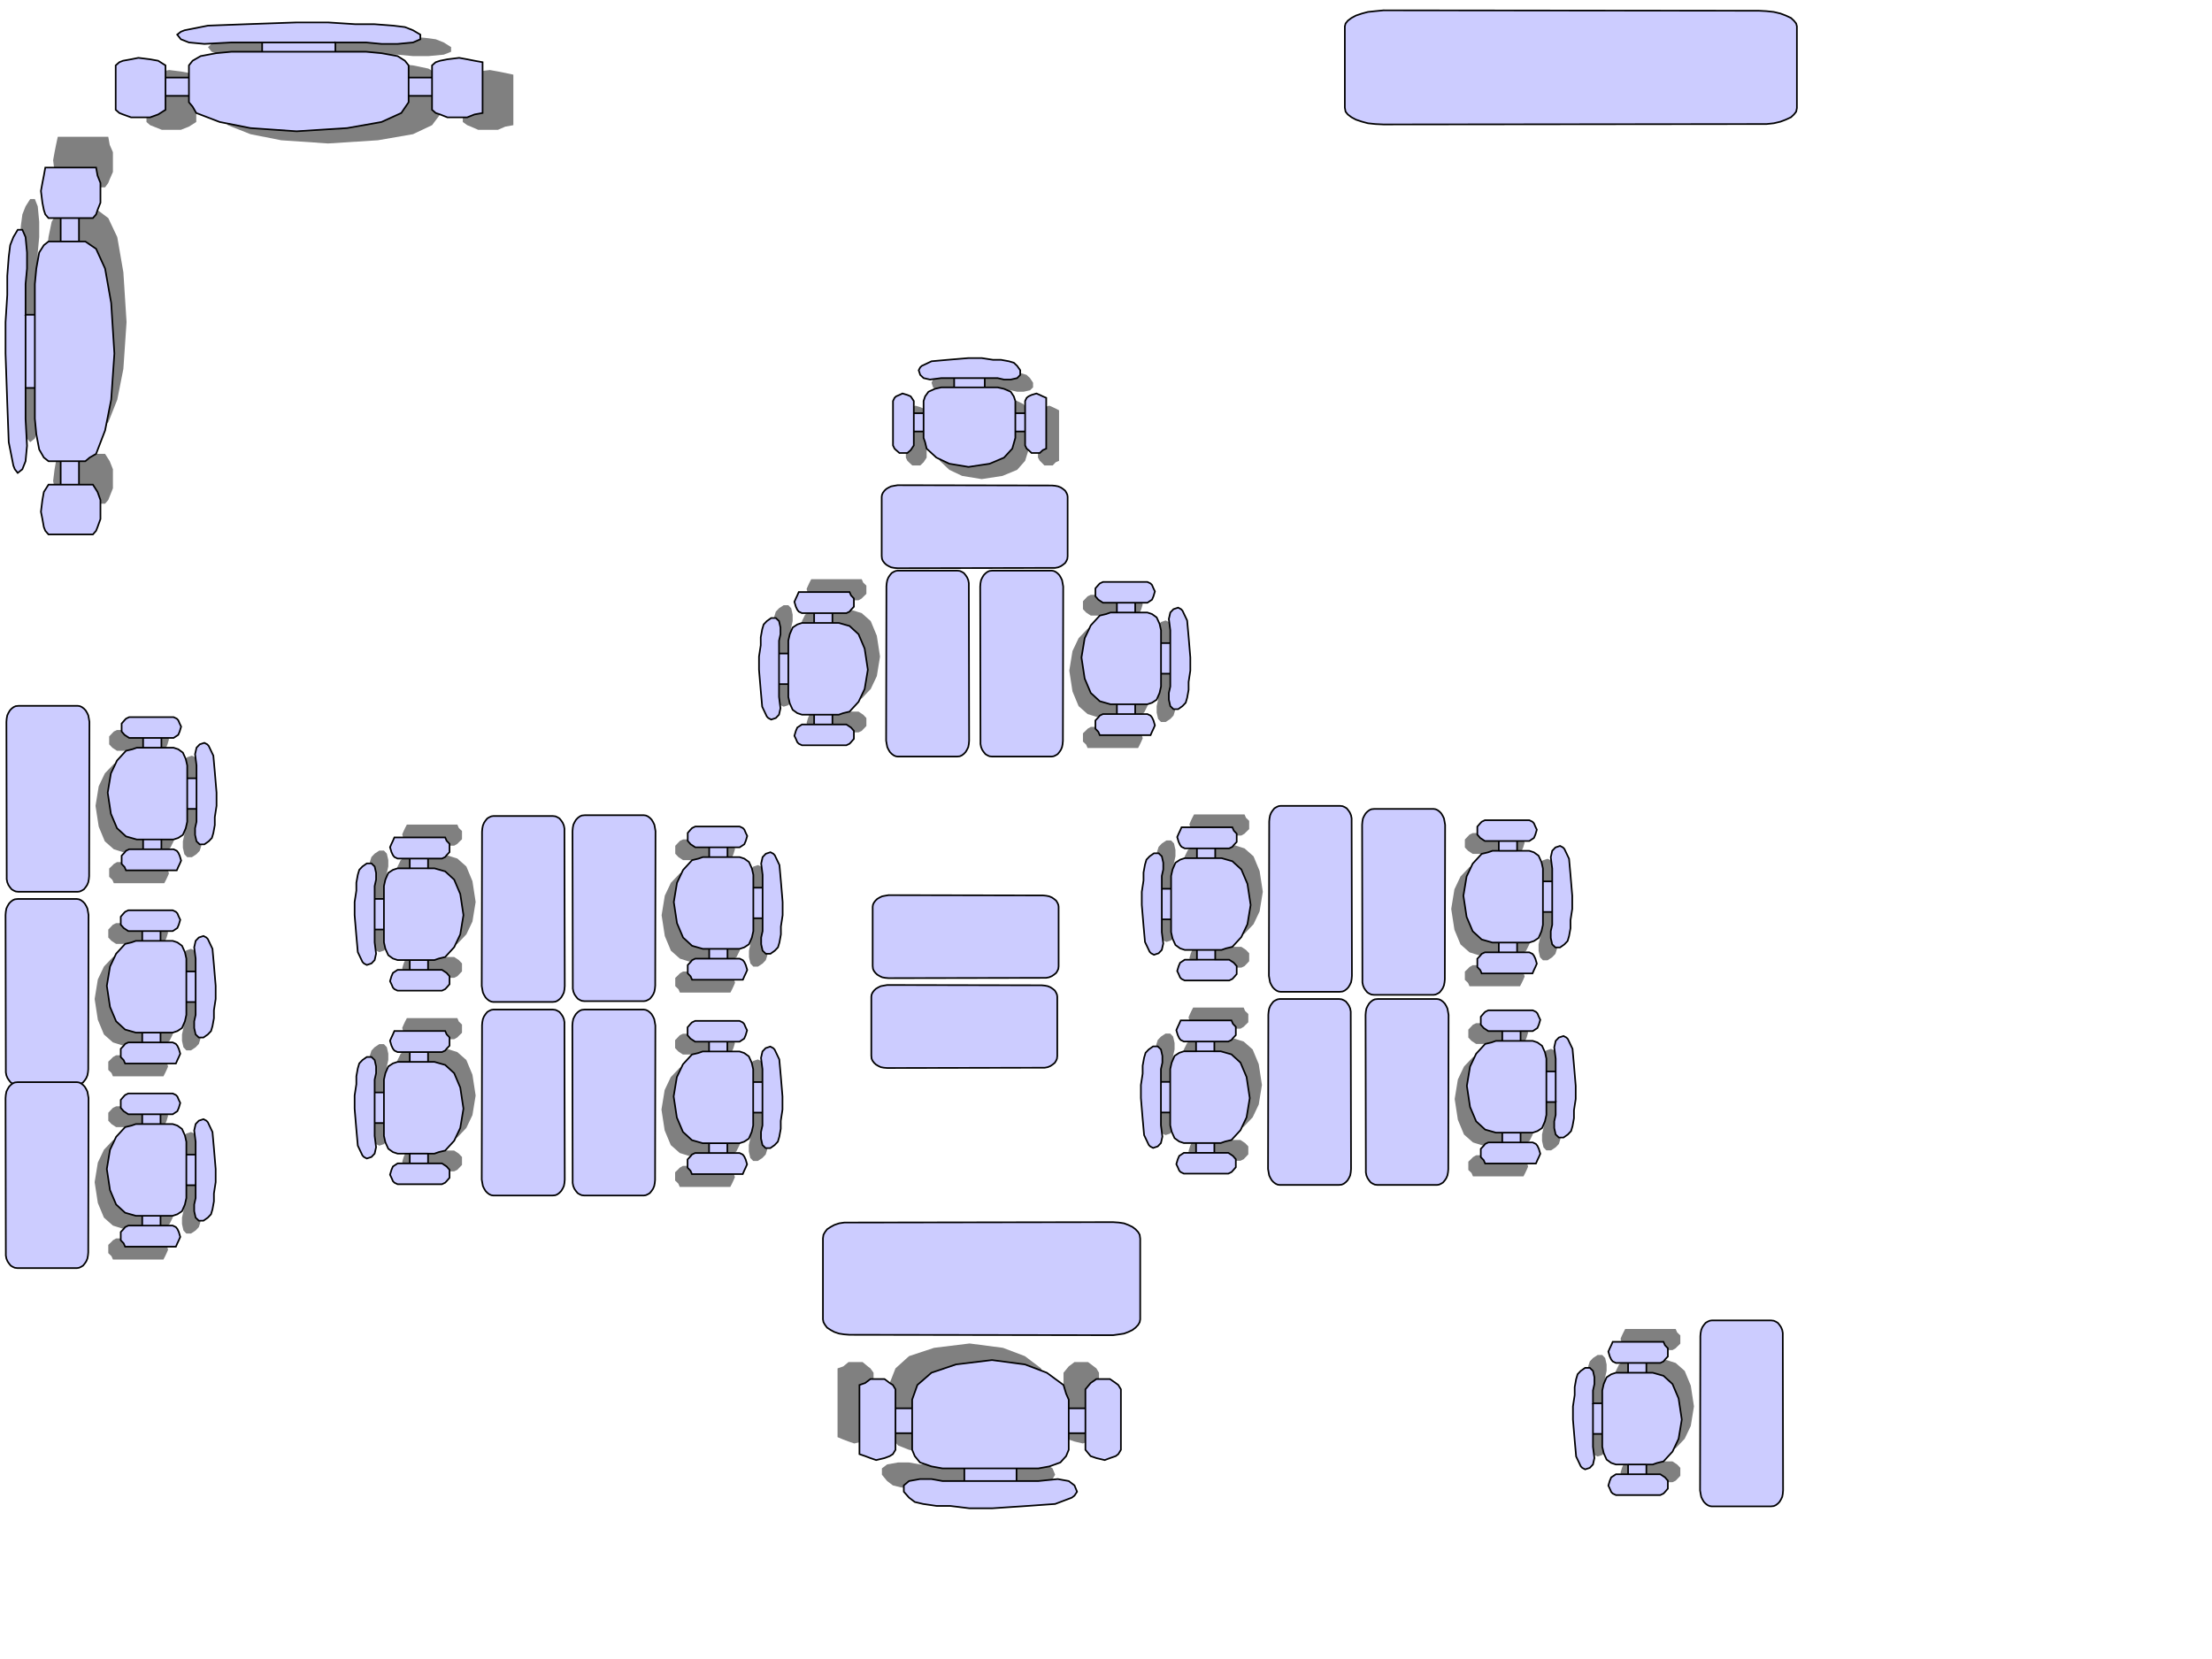 <?xml version="1.0"?><svg width="640" height="480" xmlns="http://www.w3.org/2000/svg">
 <title>Classroom.Arrangement.Kdlp</title>

 <g>
  <title>Layer 1</title>
  <g transform="rotate(180 196.043 262.764)" id="svg_13" fill-rule="evenodd">
   <path id="svg_14" d="m174.966,256.127l0,-3.805l0.42,-1.858l0,-1.858l-0.42,-1.858l-0.84,-0.885l-1.344,0l-1.343,0.885l-0.924,0.973l-0.42,1.327l-0.42,2.389l0,2.3l-0.504,3.274l0,3.717l0.504,6.105l0.42,4.69l1.343,2.743l0.42,0.531l0.923,0.443l1.344,-0.443l0.84,-0.973l0.42,-1.858l-0.42,-3.274l0,-3.717l2.687,0l0,3.717l0.42,1.858l0.924,1.858l1.259,0.973l1.344,0.442l3.527,0l0,2.832l-3.527,0l-1.344,0.885l-0.42,0.973l-0.42,1.416l0.42,0.885l0.42,0.973l0.504,0.442l0.84,0.442l3.107,0l9.741,0l0.924,-0.442l0.42,-0.442l0.923,-0.973l0,-0.885l0,-1.416l-0.923,-0.973l-1.344,-0.885l-3.947,0l0,-2.832l1.764,0l1.343,-0.442l1.764,-0.531l2.603,-2.743l1.763,-3.716l0.924,-5.663l-0.924,-6.017l-1.763,-4.247l-2.603,-2.3l-3.107,-0.973l-1.764,0l0,-2.743l3.947,0l0.924,-0.531l0.42,-0.443l0.923,-0.885l0,-1.416l0,-0.973l-0.923,-0.885l-0.42,-0.973l-0.924,0l-9.741,0l-3.107,0l-0.84,0l-0.504,0.973l-0.42,0.885l-0.42,0.973l0.42,1.416l0.42,0.885l0.504,0.443l0.84,0.531l3.527,0l0,2.743l-3.527,0l-1.344,0.531l-1.259,0.885l-0.924,1.858l-0.42,1.858l0,3.805l-2.687,0l0,-0zm10.161,17.697l5.374,0l-5.374,0zm5.374,2.832l-5.374,0l5.374,0zm-5.374,-32.208l5.374,0l-5.374,0zm5.374,2.743l-5.374,0l5.374,0zm-15.535,17.785l0,-8.849l0,8.849zm2.687,-8.849l0,8.849l0,-8.849z" class="fil0" fill="#808080"/>
   <path id="svg_15" d="m171.439,259.844l0,-3.716l0.42,-1.858l0,-1.947l-0.42,-1.858l-0.924,-0.885l-1.343,0l-1.26,0.885l-0.924,0.973l-0.42,1.416l-0.42,2.301l0,2.301l-0.504,3.274l0,3.805l0.504,6.017l0.42,4.69l1.343,2.831l0.42,0.443l0.84,0.442l1.343,-0.442l0.924,-0.973l0.42,-1.858l-0.42,-3.274l0,-3.717l2.687,0l0,3.717l0.42,1.858l0.84,1.858l1.344,0.973l1.343,0.443l3.527,0l0,2.832l-3.527,0l-1.343,0.885l-0.42,0.973l-0.42,1.416l0.42,0.885l0.42,0.973l0.42,0.442l0.924,0.443l3.107,0l9.741,0l0.924,-0.443l0.42,-0.442l0.84,-0.973l0,-0.885l0,-1.416l-0.84,-0.973l-1.344,-0.885l-4.031,0l0,-2.832l1.847,0l1.26,-0.443l1.847,-0.442l2.603,-2.832l1.764,-3.716l0.924,-5.574l-0.924,-6.106l-1.764,-4.159l-2.603,-2.389l-3.107,-0.885l-1.847,0l0,-2.831l4.031,0l0.924,-0.443l0.42,-0.531l0.84,-0.885l0,-1.416l0,-0.973l-0.84,-0.885l-0.42,-0.973l-0.924,0l-9.741,0l-3.107,0l-0.924,0l-0.42,0.973l-0.42,0.885l-0.42,0.973l0.42,1.416l0.42,0.885l0.42,0.531l0.924,0.443l3.527,0l0,2.831l-3.527,0l-1.343,0.442l-1.344,0.885l-0.84,1.947l-0.42,1.858l0,3.717l-2.687,0l0,0zm10.161,17.697l5.29,0l-5.29,0zm5.29,2.832l-5.29,0l5.29,0zm-5.29,-32.209l5.29,0l-5.29,0zm5.29,2.831l-5.29,0l5.29,0zm-15.451,17.697l0,-8.849l0,8.849zm2.687,-8.849l0,8.849l0,-8.849z" class="fil1" stroke-miterlimit="4" stroke-width="0.472" stroke="#000000" fill="#ccccff"/>
   <polygon id="svg_16" points="223.754,289.575 224.342,289.309 224.93,288.867 225.434,288.336 225.853,287.628 226.189,286.92 226.357,286.035 226.441,285.062 226.357,240.377 226.357,239.492 226.189,238.608 225.853,237.811 225.434,237.192 224.93,236.573 224.342,236.218 223.754,235.953 222.999,235.865 205.784,235.865 205.197,235.953 204.608,236.218 204.021,236.573 203.516,237.192 203.098,237.811 202.762,238.608 202.594,239.492 202.509,240.377 202.426,285.062 202.594,286.035 202.762,286.92 203.098,287.628 203.516,288.336 204.021,288.867 204.608,289.309 205.197,289.575 205.784,289.663 222.914,289.663 " class="fil1" stroke-miterlimit="4" stroke-width="0.472" stroke="#000000" fill="#ccccff"/>
  </g>
  <g transform="rotate(180 32.254 231.118)" id="svg_89" fill-rule="evenodd">
   <path id="svg_90" d="m11.177,224.482l0,-3.805l0.42,-1.858l0,-1.858l-0.42,-1.858l-0.84,-0.885l-1.344,0l-1.344,0.885l-0.924,0.973l-0.42,1.327l-0.42,2.389l0,2.3l-0.504,3.274l0,3.717l0.504,6.105l0.42,4.69l1.343,2.743l0.42,0.531l0.923,0.443l1.344,-0.443l0.84,-0.973l0.42,-1.858l-0.42,-3.274l0,-3.717l2.687,0l0,3.717l0.42,1.858l0.924,1.858l1.259,0.973l1.344,0.442l3.527,0l0,2.832l-3.527,0l-1.344,0.885l-0.42,0.973l-0.42,1.416l0.42,0.885l0.42,0.973l0.504,0.442l0.84,0.442l3.107,0l9.741,0l0.924,-0.442l0.42,-0.442l0.923,-0.973l0,-0.885l0,-1.416l-0.923,-0.973l-1.344,-0.885l-3.947,0l0,-2.832l1.764,0l1.343,-0.442l1.764,-0.531l2.603,-2.743l1.763,-3.716l0.924,-5.663l-0.924,-6.017l-1.763,-4.247l-2.603,-2.3l-3.107,-0.973l-1.764,0l0,-2.743l3.947,0l0.924,-0.531l0.42,-0.443l0.923,-0.885l0,-1.416l0,-0.973l-0.923,-0.885l-0.42,-0.973l-0.924,0l-9.741,0l-3.107,0l-0.84,0l-0.504,0.973l-0.42,0.885l-0.42,0.973l0.42,1.416l0.42,0.885l0.504,0.443l0.84,0.531l3.527,0l0,2.743l-3.527,0l-1.344,0.531l-1.259,0.885l-0.924,1.858l-0.42,1.858l0,3.805l-2.687,0l0,-0zm10.161,17.697l5.374,0l-5.374,0zm5.374,2.832l-5.374,0l5.374,0zm-5.374,-32.208l5.374,0l-5.374,0zm5.374,2.743l-5.374,0l5.374,0zm-15.535,17.785l0,-8.849l0,8.849zm2.687,-8.849l0,8.849l0,-8.849z" class="fil0" fill="#808080"/>
   <path id="svg_91" d="m7.65,228.198l0,-3.716l0.42,-1.858l0,-1.947l-0.42,-1.858l-0.924,-0.885l-1.343,0l-1.26,0.885l-0.924,0.973l-0.42,1.416l-0.42,2.301l0,2.301l-0.504,3.274l0,3.805l0.504,6.017l0.42,4.69l1.343,2.831l0.42,0.443l0.84,0.442l1.343,-0.442l0.924,-0.973l0.42,-1.858l-0.42,-3.274l0,-3.716l2.687,0l0,3.716l0.42,1.858l0.84,1.858l1.344,0.973l1.343,0.443l3.527,0l0,2.832l-3.527,0l-1.343,0.885l-0.42,0.973l-0.42,1.416l0.42,0.885l0.42,0.973l0.42,0.442l0.924,0.443l3.107,0l9.741,0l0.924,-0.443l0.42,-0.442l0.84,-0.973l0,-0.885l0,-1.416l-0.84,-0.973l-1.344,-0.885l-4.031,0l0,-2.832l1.847,0l1.26,-0.443l1.847,-0.442l2.603,-2.832l1.764,-3.716l0.924,-5.574l-0.924,-6.106l-1.764,-4.159l-2.603,-2.389l-3.107,-0.885l-1.847,0l0,-2.831l4.031,0l0.924,-0.443l0.42,-0.531l0.84,-0.885l0,-1.416l0,-0.973l-0.84,-0.885l-0.42,-0.973l-0.924,0l-9.741,0l-3.107,0l-0.924,0l-0.42,0.973l-0.42,0.885l-0.42,0.973l0.42,1.416l0.42,0.885l0.42,0.531l0.924,0.443l3.527,0l0,2.831l-3.527,0l-1.343,0.442l-1.344,0.885l-0.84,1.947l-0.42,1.858l0,3.717l-2.687,0l0,0zm10.161,17.697l5.29,0l-5.29,0zm5.29,2.832l-5.29,0l5.29,0zm-5.29,-32.209l5.29,0l-5.29,0zm5.29,2.831l-5.29,0l5.29,0zm-15.451,17.697l0,-8.849l0,8.849zm2.687,-8.849l0,8.849l0,-8.849z" class="fil1" stroke-miterlimit="4" stroke-width="0.472" stroke="#000000" fill="#ccccff"/>
   <polygon id="svg_92" points="59.965,257.929 60.553,257.663 61.141,257.221 61.644,256.69 62.064,255.982 62.4,255.274 62.568,254.389 62.652,253.416 62.568,208.731 62.568,207.846 62.4,206.962 62.064,206.165 61.644,205.546 61.141,204.927 60.553,204.572 59.965,204.307 59.209,204.219 41.995,204.219 41.407,204.307 40.819,204.572 40.231,204.927 39.727,205.546 39.308,206.165 38.972,206.962 38.804,207.846 38.72,208.731 38.636,253.416 38.804,254.389 38.972,255.274 39.308,255.982 39.727,256.69 40.231,257.221 40.819,257.663 41.407,257.929 41.995,258.017 59.125,258.017 " class="fil1" stroke-miterlimit="4" stroke-width="0.472" stroke="#000000" fill="#ccccff"/>
  </g>
  <g transform="rotate(-90 284 395)" id="svg_98" fill-rule="evenodd">
   <path id="svg_99" d="m255.296,383.676l0,-6.492l0.572,-3.171l0,-3.171l-0.572,-3.171l-1.144,-1.51l-1.83,0l-1.83,1.51l-1.258,1.661l-0.572,2.265l-0.572,4.077l0,3.925l-0.686,5.586l0,6.342l0.686,10.418l0.572,8.002l1.83,4.681l0.572,0.906l1.258,0.755l1.83,-0.755l1.144,-1.661l0.572,-3.171l-0.572,-5.586l0,-6.342l3.66,0l0,6.342l0.572,3.171l1.258,3.171l1.715,1.661l1.83,0.755l4.803,0l0,4.832l-4.803,0l-1.83,1.51l-0.572,1.661l-0.572,2.415l0.572,1.51l0.572,1.661l0.686,0.755l1.144,0.755l4.231,0l13.266,0l1.258,-0.755l0.572,-0.755l1.258,-1.661l0,-1.51l0,-2.415l-1.258,-1.661l-1.83,-1.51l-5.375,0l0,-4.832l2.402,0l1.829,-0.755l2.402,-0.906l3.545,-4.681l2.401,-6.341l1.258,-9.663l-1.258,-10.267l-2.401,-7.247l-3.545,-3.925l-4.231,-1.661l-2.402,0l0,-4.681l5.375,0l1.258,-0.906l0.572,-0.755l1.258,-1.51l0,-2.416l0,-1.661l-1.258,-1.51l-0.572,-1.661l-1.258,0l-13.266,0l-4.231,0l-1.144,0l-0.686,1.661l-0.572,1.51l-0.572,1.661l0.572,2.416l0.572,1.51l0.686,0.755l1.144,0.906l4.803,0l0,4.681l-4.803,0l-1.83,0.906l-1.715,1.51l-1.258,3.171l-0.572,3.171l0,6.492l-3.66,0l0,-0zm13.837,30.197l7.319,0l-7.319,0zm7.319,4.832l-7.319,0l7.319,0zm-7.319,-54.959l7.319,0l-7.319,0zm7.319,4.681l-7.319,0l7.319,0zm-21.157,30.348l0,-15.099l0,15.099zm3.66,-15.099l0,15.099l0,-15.099z" class="fil0" fill="#808080"/>
   <path id="svg_100" d="m250.492,390.017l0,-6.341l0.572,-3.17l0,-3.322l-0.572,-3.171l-1.258,-1.51l-1.83,0l-1.716,1.51l-1.258,1.661l-0.572,2.415l-0.572,3.926l0,3.926l-0.686,5.586l0,6.493l0.686,10.267l0.572,8.002l1.83,4.831l0.572,0.755l1.143,0.755l1.83,-0.755l1.258,-1.661l0.572,-3.171l-0.572,-5.586l0,-6.342l3.66,0l0,6.342l0.572,3.171l1.144,3.17l1.83,1.661l1.83,0.755l4.803,0l0,4.832l-4.803,0l-1.83,1.51l-0.572,1.66l-0.572,2.416l0.572,1.51l0.572,1.661l0.572,0.755l1.258,0.755l4.231,0l13.266,0l1.258,-0.755l0.572,-0.755l1.144,-1.661l0,-1.51l0,-2.416l-1.144,-1.66l-1.83,-1.51l-5.489,0l0,-4.832l2.516,0l1.716,-0.755l2.516,-0.755l3.545,-4.832l2.402,-6.342l1.258,-9.512l-1.258,-10.418l-2.402,-7.096l-3.545,-4.077l-4.231,-1.51l-2.516,0l0,-4.831l5.489,0l1.258,-0.755l0.572,-0.906l1.144,-1.51l0,-2.416l0,-1.66l-1.144,-1.51l-0.572,-1.661l-1.258,0l-13.266,0l-4.231,0l-1.258,0l-0.572,1.661l-0.572,1.51l-0.572,1.66l0.572,2.416l0.572,1.51l0.572,0.906l1.258,0.755l4.803,0l0,4.831l-4.803,0l-1.83,0.755l-1.83,1.51l-1.144,3.322l-0.572,3.17l0,6.342l-3.66,0l0,0zm13.838,30.197l7.204,0l-7.204,0zm7.204,4.832l-7.204,0l7.204,0zm-7.204,-54.959l7.204,0l-7.204,0zm7.204,4.831l-7.204,0l7.204,0zm-21.042,30.197l0,-15.099l0,15.099zm3.66,-15.099l0,15.099l0,-15.099z" class="fil1" stroke-miterlimit="4" stroke-width="0.472" stroke="#000000" fill="#ccccff"/>
   <polygon id="svg_101" points="321.739,440.749 322.54,440.295 323.34,439.54 324.025,438.634 324.597,437.426 325.055,436.218 325.284,434.708 325.398,433.048 325.284,356.8 325.284,355.29 325.055,353.781 324.597,352.421 324.025,351.365 323.34,350.309 322.54,349.703 321.739,349.251 320.709,349.101 297.266,349.101 296.465,349.251 295.665,349.703 294.864,350.309 294.177,351.365 293.607,352.421 293.149,353.781 292.92,355.29 292.806,356.8 292.692,433.048 292.92,434.708 293.149,436.218 293.607,437.426 294.177,438.634 294.864,439.54 295.665,440.295 296.465,440.749 297.266,440.899 320.595,440.899 " class="fil1" stroke-miterlimit="4" stroke-width="0.472" stroke="#000000" fill="#ccccff"/>
  </g>
  <g id="svg_102" transform="rotate(180 32 287)" fill-rule="evenodd">
   <path id="svg_103" d="m10.923,280.363l0,-3.805l0.42,-1.858l0,-1.858l-0.42,-1.858l-0.84,-0.885l-1.344,0l-1.344,0.885l-0.924,0.973l-0.42,1.327l-0.42,2.389l0,2.3l-0.504,3.274l0,3.717l0.504,6.105l0.42,4.69l1.343,2.743l0.42,0.531l0.923,0.443l1.344,-0.443l0.84,-0.973l0.42,-1.858l-0.42,-3.274l0,-3.717l2.687,0l0,3.717l0.42,1.858l0.924,1.858l1.259,0.973l1.344,0.442l3.527,0l0,2.832l-3.527,0l-1.344,0.885l-0.42,0.973l-0.42,1.416l0.42,0.885l0.42,0.973l0.504,0.442l0.84,0.442l3.107,0l9.741,0l0.924,-0.442l0.42,-0.442l0.923,-0.973l0,-0.885l0,-1.416l-0.923,-0.973l-1.344,-0.885l-3.947,0l0,-2.832l1.764,0l1.343,-0.442l1.764,-0.531l2.603,-2.743l1.763,-3.716l0.924,-5.663l-0.924,-6.017l-1.763,-4.247l-2.603,-2.3l-3.107,-0.973l-1.764,0l0,-2.743l3.947,0l0.924,-0.531l0.42,-0.443l0.923,-0.885l0,-1.416l0,-0.973l-0.923,-0.885l-0.42,-0.973l-0.924,0l-9.741,0l-3.107,0l-0.84,0l-0.504,0.973l-0.42,0.885l-0.42,0.973l0.42,1.416l0.42,0.885l0.504,0.443l0.84,0.531l3.527,0l0,2.743l-3.527,0l-1.344,0.531l-1.259,0.885l-0.924,1.858l-0.42,1.858l0,3.805l-2.687,0l0,-0zm10.161,17.697l5.374,0l-5.374,0zm5.374,2.832l-5.374,0l5.374,0zm-5.374,-32.208l5.374,0l-5.374,0zm5.374,2.743l-5.374,0l5.374,0zm-15.535,17.785l0,-8.849l0,8.849zm2.687,-8.849l0,8.849l0,-8.849z" class="fil0" fill="#808080"/>
   <path id="svg_104" d="m7.396,284.08l0,-3.716l0.42,-1.858l0,-1.947l-0.42,-1.858l-0.924,-0.885l-1.343,0l-1.26,0.885l-0.924,0.973l-0.42,1.416l-0.42,2.301l0,2.301l-0.504,3.274l0,3.805l0.504,6.017l0.42,4.69l1.343,2.831l0.42,0.443l0.84,0.442l1.343,-0.442l0.924,-0.973l0.42,-1.858l-0.42,-3.274l0,-3.716l2.687,0l0,3.716l0.42,1.858l0.84,1.858l1.344,0.973l1.343,0.443l3.527,0l0,2.832l-3.527,0l-1.343,0.885l-0.42,0.973l-0.42,1.416l0.42,0.885l0.42,0.973l0.42,0.442l0.924,0.443l3.107,0l9.741,0l0.924,-0.443l0.42,-0.442l0.84,-0.973l0,-0.885l0,-1.416l-0.84,-0.973l-1.344,-0.885l-4.031,0l0,-2.832l1.847,0l1.26,-0.443l1.847,-0.442l2.603,-2.832l1.764,-3.716l0.924,-5.574l-0.924,-6.106l-1.764,-4.159l-2.603,-2.389l-3.107,-0.885l-1.847,0l0,-2.831l4.031,0l0.924,-0.443l0.42,-0.531l0.84,-0.885l0,-1.416l0,-0.973l-0.84,-0.885l-0.42,-0.973l-0.924,0l-9.741,0l-3.107,0l-0.924,0l-0.42,0.973l-0.42,0.885l-0.42,0.973l0.42,1.416l0.42,0.885l0.42,0.531l0.924,0.443l3.527,0l0,2.831l-3.527,0l-1.343,0.442l-1.344,0.885l-0.84,1.947l-0.42,1.858l0,3.717l-2.687,0l0,0zm10.161,17.697l5.29,0l-5.29,0zm5.29,2.832l-5.29,0l5.29,0zm-5.29,-32.209l5.29,0l-5.29,0zm5.29,2.831l-5.29,0l5.29,0zm-15.451,17.697l0,-8.849l0,8.849zm2.687,-8.849l0,8.849l0,-8.849z" class="fil1" stroke-miterlimit="4" stroke-width="0.472" stroke="#000000" fill="#ccccff"/>
   <polygon id="svg_105" points="59.711,313.811 60.299,313.545 60.887,313.103 61.39,312.572 61.81,311.864 62.146,311.156 62.314,310.271 62.398,309.298 62.314,264.613 62.314,263.728 62.146,262.844 61.81,262.047 61.39,261.428 60.887,260.809 60.299,260.454 59.711,260.189 58.955,260.101 41.741,260.101 41.153,260.189 40.565,260.454 39.977,260.809 39.473,261.428 39.054,262.047 38.718,262.844 38.55,263.728 38.466,264.613 38.382,309.298 38.55,310.271 38.718,311.156 39.054,311.864 39.473,312.572 39.977,313.103 40.565,313.545 41.153,313.811 41.741,313.899 58.871,313.899 " class="fil1" stroke-miterlimit="4" stroke-width="0.472" stroke="#000000" fill="#ccccff"/>
  </g>
  <g id="svg_106" transform="rotate(180 32 340)" fill-rule="evenodd">
   <path id="svg_107" d="m10.923,333.363l0,-3.805l0.42,-1.858l0,-1.858l-0.42,-1.858l-0.84,-0.885l-1.344,0l-1.344,0.885l-0.924,0.973l-0.42,1.327l-0.42,2.389l0,2.3l-0.504,3.274l0,3.717l0.504,6.105l0.42,4.69l1.343,2.743l0.42,0.531l0.923,0.443l1.344,-0.443l0.84,-0.973l0.42,-1.858l-0.42,-3.274l0,-3.717l2.687,0l0,3.717l0.42,1.858l0.924,1.858l1.259,0.973l1.344,0.442l3.527,0l0,2.832l-3.527,0l-1.344,0.885l-0.42,0.973l-0.42,1.416l0.42,0.885l0.42,0.973l0.504,0.442l0.84,0.442l3.107,0l9.741,0l0.924,-0.442l0.42,-0.442l0.923,-0.973l0,-0.885l0,-1.416l-0.923,-0.973l-1.344,-0.885l-3.947,0l0,-2.832l1.764,0l1.343,-0.442l1.764,-0.531l2.603,-2.743l1.763,-3.716l0.924,-5.663l-0.924,-6.017l-1.763,-4.247l-2.603,-2.3l-3.107,-0.973l-1.764,0l0,-2.743l3.947,0l0.924,-0.531l0.42,-0.443l0.923,-0.885l0,-1.416l0,-0.973l-0.923,-0.885l-0.42,-0.973l-0.924,0l-9.741,0l-3.107,0l-0.84,0l-0.504,0.973l-0.42,0.885l-0.42,0.973l0.42,1.416l0.42,0.885l0.504,0.443l0.84,0.531l3.527,0l0,2.743l-3.527,0l-1.344,0.531l-1.259,0.885l-0.924,1.858l-0.42,1.858l0,3.805l-2.687,0l0,-0zm10.161,17.697l5.374,0l-5.374,0zm5.374,2.832l-5.374,0l5.374,0zm-5.374,-32.208l5.374,0l-5.374,0zm5.374,2.743l-5.374,0l5.374,0zm-15.535,17.785l0,-8.849l0,8.849zm2.687,-8.849l0,8.849l0,-8.849z" class="fil0" fill="#808080"/>
   <path id="svg_108" d="m7.396,337.08l0,-3.716l0.42,-1.858l0,-1.947l-0.42,-1.858l-0.924,-0.885l-1.343,0l-1.26,0.885l-0.924,0.973l-0.42,1.416l-0.42,2.301l0,2.301l-0.504,3.274l0,3.805l0.504,6.017l0.42,4.69l1.343,2.831l0.42,0.443l0.84,0.442l1.343,-0.442l0.924,-0.973l0.42,-1.858l-0.42,-3.274l0,-3.716l2.687,0l0,3.716l0.42,1.858l0.84,1.858l1.344,0.973l1.343,0.443l3.527,0l0,2.832l-3.527,0l-1.343,0.885l-0.42,0.973l-0.42,1.416l0.42,0.885l0.42,0.973l0.42,0.442l0.924,0.443l3.107,0l9.741,0l0.924,-0.443l0.42,-0.442l0.84,-0.973l0,-0.885l0,-1.416l-0.84,-0.973l-1.344,-0.885l-4.031,0l0,-2.832l1.847,0l1.26,-0.443l1.847,-0.442l2.603,-2.832l1.764,-3.716l0.924,-5.574l-0.924,-6.106l-1.764,-4.159l-2.603,-2.389l-3.107,-0.885l-1.847,0l0,-2.831l4.031,0l0.924,-0.443l0.42,-0.531l0.84,-0.885l0,-1.416l0,-0.973l-0.84,-0.885l-0.42,-0.973l-0.924,0l-9.741,0l-3.107,0l-0.924,0l-0.42,0.973l-0.42,0.885l-0.42,0.973l0.42,1.416l0.42,0.885l0.42,0.531l0.924,0.443l3.527,0l0,2.831l-3.527,0l-1.343,0.442l-1.344,0.885l-0.84,1.947l-0.42,1.858l0,3.717l-2.687,0l0,0zm10.161,17.697l5.29,0l-5.29,0zm5.29,2.832l-5.29,0l5.29,0zm-5.29,-32.209l5.29,0l-5.29,0zm5.29,2.831l-5.29,0l5.29,0zm-15.451,17.697l0,-8.849l0,8.849zm2.687,-8.849l0,8.849l0,-8.849z" class="fil1" stroke-miterlimit="4" stroke-width="0.472" stroke="#000000" fill="#ccccff"/>
   <polygon id="svg_109" points="59.711,366.811 60.299,366.545 60.887,366.103 61.39,365.572 61.81,364.864 62.146,364.156 62.314,363.271 62.398,362.298 62.314,317.613 62.314,316.728 62.146,315.844 61.81,315.047 61.39,314.428 60.887,313.809 60.299,313.454 59.711,313.189 58.955,313.101 41.741,313.101 41.153,313.189 40.565,313.454 39.977,313.809 39.473,314.428 39.054,315.047 38.718,315.844 38.55,316.728 38.466,317.613 38.382,362.298 38.55,363.271 38.718,364.156 39.054,364.864 39.473,365.572 39.977,366.103 40.565,366.545 41.153,366.811 41.741,366.899 58.871,366.899 " class="fil1" stroke-miterlimit="4" stroke-width="0.472" stroke="#000000" fill="#ccccff"/>
  </g>
  <g id="svg_110" fill-rule="evenodd">
   <path id="svg_111" d="m228.923,185.363l0,-3.805l0.42,-1.858l0,-1.858l-0.42,-1.858l-0.84,-0.885l-1.344,0l-1.344,0.885l-0.924,0.973l-0.42,1.327l-0.42,2.389l0,2.3l-0.504,3.274l0,3.717l0.504,6.105l0.42,4.69l1.343,2.743l0.42,0.531l0.923,0.443l1.344,-0.443l0.84,-0.973l0.42,-1.858l-0.42,-3.274l0,-3.717l2.687,0l0,3.717l0.42,1.858l0.924,1.858l1.259,0.973l1.344,0.442l3.527,0l0,2.832l-3.527,0l-1.344,0.885l-0.42,0.973l-0.42,1.416l0.42,0.885l0.42,0.973l0.504,0.442l0.84,0.442l3.107,0l9.741,0l0.924,-0.442l0.42,-0.442l0.923,-0.973l0,-0.885l0,-1.416l-0.923,-0.973l-1.344,-0.885l-3.947,0l0,-2.832l1.764,0l1.343,-0.442l1.764,-0.531l2.603,-2.743l1.763,-3.716l0.924,-5.663l-0.924,-6.017l-1.763,-4.247l-2.603,-2.3l-3.107,-0.973l-1.764,0l0,-2.743l3.947,0l0.924,-0.531l0.42,-0.443l0.923,-0.885l0,-1.416l0,-0.973l-0.923,-0.885l-0.42,-0.973l-0.924,0l-9.741,0l-3.107,0l-0.84,0l-0.504,0.973l-0.42,0.885l-0.42,0.973l0.42,1.416l0.42,0.885l0.504,0.443l0.84,0.531l3.527,0l0,2.743l-3.527,0l-1.344,0.531l-1.259,0.885l-0.924,1.858l-0.42,1.858l0,3.805l-2.687,0l0,-0zm10.161,17.697l5.374,0l-5.374,0zm5.374,2.832l-5.374,0l5.374,0zm-5.374,-32.208l5.374,0l-5.374,0zm5.374,2.743l-5.374,0l5.374,0zm-15.535,17.785l0,-8.849l0,8.849zm2.687,-8.849l0,8.849l0,-8.849z" class="fil0" fill="#808080"/>
   <path id="svg_112" d="m225.396,189.08l0,-3.716l0.42,-1.858l0,-1.947l-0.42,-1.858l-0.924,-0.885l-1.343,0l-1.26,0.885l-0.924,0.973l-0.42,1.416l-0.42,2.301l0,2.301l-0.504,3.274l0,3.805l0.504,6.017l0.42,4.69l1.343,2.831l0.42,0.443l0.84,0.442l1.343,-0.442l0.924,-0.973l0.42,-1.858l-0.42,-3.274l0,-3.716l2.687,0l0,3.716l0.42,1.858l0.84,1.858l1.344,0.973l1.343,0.443l3.527,0l0,2.832l-3.527,0l-1.343,0.885l-0.42,0.973l-0.42,1.416l0.42,0.885l0.42,0.973l0.42,0.442l0.924,0.443l3.107,0l9.741,0l0.924,-0.443l0.42,-0.442l0.84,-0.973l0,-0.885l0,-1.416l-0.84,-0.973l-1.344,-0.885l-4.031,0l0,-2.832l1.847,0l1.26,-0.443l1.847,-0.442l2.603,-2.832l1.764,-3.716l0.924,-5.574l-0.924,-6.106l-1.764,-4.159l-2.603,-2.389l-3.107,-0.885l-1.847,0l0,-2.831l4.031,0l0.924,-0.443l0.42,-0.531l0.84,-0.885l0,-1.416l0,-0.973l-0.84,-0.885l-0.42,-0.973l-0.924,0l-9.741,0l-3.107,0l-0.924,0l-0.42,0.973l-0.42,0.885l-0.42,0.973l0.42,1.416l0.42,0.885l0.42,0.531l0.924,0.443l3.527,0l0,2.831l-3.527,0l-1.343,0.442l-1.344,0.885l-0.84,1.947l-0.42,1.858l0,3.717l-2.687,0l0,0zm10.161,17.697l5.29,0l-5.29,0zm5.29,2.832l-5.29,0l5.29,0zm-5.29,-32.209l5.29,0l-5.29,0zm5.29,2.831l-5.29,0l5.29,0zm-15.451,17.697l0,-8.849l0,8.849zm2.687,-8.849l0,8.849l0,-8.849z" class="fil1" stroke-miterlimit="4" stroke-width="0.472" stroke="#000000" fill="#ccccff"/>
   <polygon id="svg_113" points="277.711,218.811 278.299,218.545 278.887,218.103 279.39,217.572 279.81,216.864 280.146,216.156 280.314,215.271 280.398,214.298 280.314,169.613 280.314,168.728 280.146,167.844 279.81,167.047 279.39,166.428 278.887,165.809 278.299,165.454 277.711,165.189 276.955,165.101 259.741,165.101 259.153,165.189 258.565,165.454 257.977,165.809 257.473,166.428 257.054,167.047 256.718,167.844 256.55,168.728 256.466,169.613 256.382,214.298 256.55,215.271 256.718,216.156 257.054,216.864 257.473,217.572 257.977,218.103 258.565,218.545 259.153,218.811 259.741,218.899 276.871,218.899 " class="fil1" stroke-miterlimit="4" stroke-width="0.472" stroke="#000000" fill="#ccccff"/>
  </g>
  <g id="svg_114" fill-rule="evenodd">
   <path id="svg_115" d="m111.923,256.363l0,-3.805l0.42,-1.858l0,-1.858l-0.42,-1.858l-0.84,-0.885l-1.344,0l-1.344,0.885l-0.924,0.973l-0.42,1.327l-0.42,2.389l0,2.3l-0.504,3.274l0,3.717l0.504,6.105l0.42,4.69l1.343,2.743l0.42,0.531l0.923,0.443l1.344,-0.443l0.84,-0.973l0.42,-1.858l-0.42,-3.274l0,-3.717l2.687,0l0,3.717l0.42,1.858l0.924,1.858l1.259,0.973l1.344,0.442l3.527,0l0,2.832l-3.527,0l-1.344,0.885l-0.42,0.973l-0.42,1.416l0.42,0.885l0.42,0.973l0.504,0.442l0.84,0.442l3.107,0l9.741,0l0.924,-0.442l0.42,-0.442l0.923,-0.973l0,-0.885l0,-1.416l-0.923,-0.973l-1.344,-0.885l-3.947,0l0,-2.832l1.764,0l1.343,-0.442l1.764,-0.531l2.603,-2.743l1.763,-3.716l0.924,-5.663l-0.924,-6.017l-1.763,-4.247l-2.603,-2.3l-3.107,-0.973l-1.764,0l0,-2.743l3.947,0l0.924,-0.531l0.42,-0.443l0.923,-0.885l0,-1.416l0,-0.973l-0.923,-0.885l-0.42,-0.973l-0.924,0l-9.741,0l-3.107,0l-0.84,0l-0.504,0.973l-0.42,0.885l-0.42,0.973l0.42,1.416l0.42,0.885l0.504,0.443l0.84,0.531l3.527,0l0,2.743l-3.527,0l-1.344,0.531l-1.259,0.885l-0.924,1.858l-0.42,1.858l0,3.805l-2.687,0l0,-0zm10.161,17.697l5.374,0l-5.374,0zm5.374,2.832l-5.374,0l5.374,0zm-5.374,-32.208l5.374,0l-5.374,0zm5.374,2.743l-5.374,0l5.374,0zm-15.535,17.785l0,-8.849l0,8.849zm2.687,-8.849l0,8.849l0,-8.849z" class="fil0" fill="#808080"/>
   <path id="svg_116" d="m108.396,260.08l0,-3.716l0.42,-1.858l0,-1.947l-0.42,-1.858l-0.924,-0.885l-1.343,0l-1.26,0.885l-0.924,0.973l-0.42,1.416l-0.42,2.301l0,2.301l-0.504,3.274l0,3.805l0.504,6.017l0.42,4.69l1.343,2.831l0.42,0.443l0.84,0.442l1.343,-0.442l0.924,-0.973l0.42,-1.858l-0.42,-3.274l0,-3.716l2.687,0l0,3.716l0.42,1.858l0.84,1.858l1.344,0.973l1.343,0.443l3.527,0l0,2.832l-3.527,0l-1.343,0.885l-0.42,0.973l-0.42,1.416l0.42,0.885l0.42,0.973l0.42,0.442l0.924,0.443l3.107,0l9.741,0l0.924,-0.443l0.42,-0.442l0.84,-0.973l0,-0.885l0,-1.416l-0.84,-0.973l-1.344,-0.885l-4.031,0l0,-2.832l1.847,0l1.26,-0.443l1.847,-0.442l2.603,-2.832l1.764,-3.716l0.924,-5.574l-0.924,-6.105l-1.764,-4.159l-2.603,-2.389l-3.107,-0.885l-1.847,0l0,-2.831l4.031,0l0.924,-0.443l0.42,-0.531l0.84,-0.885l0,-1.416l0,-0.973l-0.84,-0.885l-0.42,-0.973l-0.924,0l-9.741,0l-3.107,0l-0.924,0l-0.42,0.973l-0.42,0.885l-0.42,0.973l0.42,1.416l0.42,0.885l0.42,0.531l0.924,0.443l3.527,0l0,2.831l-3.527,0l-1.343,0.442l-1.344,0.885l-0.84,1.947l-0.42,1.858l0,3.717l-2.687,0l0,0zm10.161,17.697l5.29,0l-5.29,0zm5.29,2.832l-5.29,0l5.29,0zm-5.29,-32.209l5.29,0l-5.29,0zm5.29,2.831l-5.29,0l5.29,0zm-15.451,17.697l0,-8.849l0,8.849zm2.687,-8.849l0,8.849l0,-8.849z" class="fil1" stroke-miterlimit="4" stroke-width="0.472" stroke="#000000" fill="#ccccff"/>
   <polygon id="svg_117" points="160.711,289.811 161.299,289.545 161.887,289.103 162.39,288.572 162.81,287.864 163.146,287.156 163.314,286.271 163.398,285.298 163.314,240.613 163.314,239.728 163.146,238.844 162.81,238.047 162.39,237.428 161.887,236.809 161.299,236.454 160.711,236.189 159.955,236.101 142.741,236.101 142.153,236.189 141.565,236.454 140.977,236.809 140.473,237.428 140.054,238.047 139.718,238.844 139.55,239.728 139.466,240.613 139.382,285.298 139.55,286.271 139.718,287.156 140.054,287.864 140.473,288.572 140.977,289.103 141.565,289.545 142.153,289.811 142.741,289.899 159.871,289.899 " class="fil1" stroke-miterlimit="4" stroke-width="0.472" stroke="#000000" fill="#ccccff"/>
  </g>
  <g id="svg_118" fill-rule="evenodd">
   <path id="svg_119" d="m111.923,312.363l0,-3.805l0.42,-1.858l0,-1.858l-0.42,-1.858l-0.84,-0.885l-1.344,0l-1.344,0.885l-0.924,0.973l-0.42,1.327l-0.42,2.389l0,2.3l-0.504,3.274l0,3.717l0.504,6.105l0.42,4.69l1.343,2.743l0.42,0.531l0.923,0.443l1.344,-0.443l0.84,-0.973l0.42,-1.858l-0.42,-3.274l0,-3.717l2.687,0l0,3.717l0.42,1.858l0.924,1.858l1.259,0.973l1.344,0.442l3.527,0l0,2.832l-3.527,0l-1.344,0.885l-0.42,0.973l-0.42,1.416l0.42,0.885l0.42,0.973l0.504,0.442l0.84,0.442l3.107,0l9.741,0l0.924,-0.442l0.42,-0.442l0.923,-0.973l0,-0.885l0,-1.416l-0.923,-0.973l-1.344,-0.885l-3.947,0l0,-2.832l1.764,0l1.343,-0.442l1.764,-0.531l2.603,-2.743l1.763,-3.716l0.924,-5.663l-0.924,-6.017l-1.763,-4.247l-2.603,-2.3l-3.107,-0.973l-1.764,0l0,-2.743l3.947,0l0.924,-0.531l0.42,-0.443l0.923,-0.885l0,-1.416l0,-0.973l-0.923,-0.885l-0.42,-0.973l-0.924,0l-9.741,0l-3.107,0l-0.84,0l-0.504,0.973l-0.42,0.885l-0.42,0.973l0.42,1.416l0.42,0.885l0.504,0.443l0.84,0.531l3.527,0l0,2.743l-3.527,0l-1.344,0.531l-1.259,0.885l-0.924,1.858l-0.42,1.858l0,3.805l-2.687,0l0,-0zm10.161,17.697l5.374,0l-5.374,0zm5.374,2.832l-5.374,0l5.374,0zm-5.374,-32.208l5.374,0l-5.374,0zm5.374,2.743l-5.374,0l5.374,0zm-15.535,17.785l0,-8.849l0,8.849zm2.687,-8.849l0,8.849l0,-8.849z" class="fil0" fill="#808080"/>
   <path id="svg_120" d="m108.396,316.08l0,-3.716l0.42,-1.858l0,-1.947l-0.42,-1.858l-0.924,-0.885l-1.343,0l-1.26,0.885l-0.924,0.973l-0.42,1.416l-0.42,2.301l0,2.301l-0.504,3.274l0,3.805l0.504,6.017l0.42,4.69l1.343,2.831l0.42,0.443l0.84,0.442l1.343,-0.442l0.924,-0.973l0.42,-1.858l-0.42,-3.274l0,-3.716l2.687,0l0,3.716l0.42,1.858l0.84,1.858l1.344,0.973l1.343,0.443l3.527,0l0,2.832l-3.527,0l-1.343,0.885l-0.42,0.973l-0.42,1.416l0.42,0.885l0.42,0.973l0.42,0.442l0.924,0.443l3.107,0l9.741,0l0.924,-0.443l0.42,-0.442l0.84,-0.973l0,-0.885l0,-1.416l-0.84,-0.973l-1.344,-0.885l-4.031,0l0,-2.832l1.847,0l1.26,-0.443l1.847,-0.442l2.603,-2.832l1.764,-3.716l0.924,-5.574l-0.924,-6.105l-1.764,-4.159l-2.603,-2.389l-3.107,-0.885l-1.847,0l0,-2.831l4.031,0l0.924,-0.443l0.42,-0.531l0.84,-0.885l0,-1.416l0,-0.973l-0.84,-0.885l-0.42,-0.973l-0.924,0l-9.741,0l-3.107,0l-0.924,0l-0.42,0.973l-0.42,0.885l-0.42,0.973l0.42,1.416l0.42,0.885l0.42,0.531l0.924,0.443l3.527,0l0,2.831l-3.527,0l-1.343,0.442l-1.344,0.885l-0.84,1.947l-0.42,1.858l0,3.717l-2.687,0l0,0zm10.161,17.697l5.29,0l-5.29,0zm5.29,2.832l-5.29,0l5.29,0zm-5.29,-32.209l5.29,0l-5.29,0zm5.29,2.831l-5.29,0l5.29,0zm-15.451,17.697l0,-8.849l0,8.849zm2.687,-8.849l0,8.849l0,-8.849z" class="fil1" stroke-miterlimit="4" stroke-width="0.472" stroke="#000000" fill="#ccccff"/>
   <polygon id="svg_121" points="160.711,345.811 161.299,345.545 161.887,345.103 162.39,344.572 162.81,343.864 163.146,343.156 163.314,342.271 163.398,341.298 163.314,296.613 163.314,295.728 163.146,294.844 162.81,294.047 162.39,293.428 161.887,292.809 161.299,292.454 160.711,292.189 159.955,292.101 142.741,292.101 142.153,292.189 141.565,292.454 140.977,292.809 140.473,293.428 140.054,294.047 139.718,294.844 139.55,295.728 139.466,296.613 139.382,341.298 139.55,342.271 139.718,343.156 140.054,343.864 140.473,344.572 140.977,345.103 141.565,345.545 142.153,345.811 142.741,345.899 159.871,345.899 " class="fil1" stroke-miterlimit="4" stroke-width="0.472" stroke="#000000" fill="#ccccff"/>
  </g>
  <g transform="rotate(180 196 319)" id="svg_122" fill-rule="evenodd">
   <path id="svg_123" d="m174.923,312.363l0,-3.805l0.42,-1.858l0,-1.858l-0.42,-1.858l-0.84,-0.885l-1.344,0l-1.344,0.885l-0.924,0.973l-0.42,1.327l-0.42,2.389l0,2.3l-0.504,3.274l0,3.717l0.504,6.105l0.42,4.69l1.343,2.743l0.42,0.531l0.923,0.443l1.344,-0.443l0.84,-0.973l0.42,-1.858l-0.42,-3.274l0,-3.717l2.687,0l0,3.717l0.42,1.858l0.924,1.858l1.259,0.973l1.344,0.442l3.527,0l0,2.832l-3.527,0l-1.344,0.885l-0.42,0.973l-0.42,1.416l0.42,0.885l0.42,0.973l0.504,0.442l0.84,0.442l3.107,0l9.741,0l0.924,-0.442l0.42,-0.442l0.923,-0.973l0,-0.885l0,-1.416l-0.923,-0.973l-1.344,-0.885l-3.947,0l0,-2.832l1.764,0l1.343,-0.442l1.764,-0.531l2.603,-2.743l1.763,-3.716l0.924,-5.663l-0.924,-6.017l-1.763,-4.247l-2.603,-2.3l-3.107,-0.973l-1.764,0l0,-2.743l3.947,0l0.924,-0.531l0.42,-0.443l0.923,-0.885l0,-1.416l0,-0.973l-0.923,-0.885l-0.42,-0.973l-0.924,0l-9.741,0l-3.107,0l-0.84,0l-0.504,0.973l-0.42,0.885l-0.42,0.973l0.42,1.416l0.42,0.885l0.504,0.443l0.84,0.531l3.527,0l0,2.743l-3.527,0l-1.344,0.531l-1.259,0.885l-0.924,1.858l-0.42,1.858l0,3.805l-2.687,0l0,-0zm10.161,17.697l5.374,0l-5.374,0zm5.374,2.832l-5.374,0l5.374,0zm-5.374,-32.208l5.374,0l-5.374,0zm5.374,2.743l-5.374,0l5.374,0zm-15.535,17.785l0,-8.849l0,8.849zm2.687,-8.849l0,8.849l0,-8.849z" class="fil0" fill="#808080"/>
   <path id="svg_124" d="m171.396,316.08l0,-3.716l0.42,-1.858l0,-1.947l-0.42,-1.858l-0.924,-0.885l-1.343,0l-1.26,0.885l-0.924,0.973l-0.42,1.416l-0.42,2.301l0,2.301l-0.504,3.274l0,3.805l0.504,6.017l0.42,4.69l1.343,2.831l0.42,0.443l0.84,0.442l1.343,-0.442l0.924,-0.973l0.42,-1.858l-0.42,-3.274l0,-3.716l2.687,0l0,3.716l0.42,1.858l0.84,1.858l1.344,0.973l1.343,0.443l3.527,0l0,2.832l-3.527,0l-1.343,0.885l-0.42,0.973l-0.42,1.416l0.42,0.885l0.42,0.973l0.42,0.442l0.924,0.443l3.107,0l9.741,0l0.924,-0.443l0.42,-0.442l0.84,-0.973l0,-0.885l0,-1.416l-0.84,-0.973l-1.344,-0.885l-4.031,0l0,-2.832l1.847,0l1.26,-0.443l1.847,-0.442l2.603,-2.832l1.764,-3.716l0.924,-5.574l-0.924,-6.105l-1.764,-4.159l-2.603,-2.389l-3.107,-0.885l-1.847,0l0,-2.831l4.031,0l0.924,-0.443l0.42,-0.531l0.84,-0.885l0,-1.416l0,-0.973l-0.84,-0.885l-0.42,-0.973l-0.924,0l-9.741,0l-3.107,0l-0.924,0l-0.42,0.973l-0.42,0.885l-0.42,0.973l0.42,1.416l0.42,0.885l0.42,0.531l0.924,0.443l3.527,0l0,2.831l-3.527,0l-1.343,0.442l-1.344,0.885l-0.84,1.947l-0.42,1.858l0,3.717l-2.687,0l0,0zm10.161,17.697l5.29,0l-5.29,0zm5.29,2.832l-5.29,0l5.29,0zm-5.29,-32.209l5.29,0l-5.29,0zm5.29,2.831l-5.29,0l5.29,0zm-15.451,17.697l0,-8.849l0,8.849zm2.687,-8.849l0,8.849l0,-8.849z" class="fil1" stroke-miterlimit="4" stroke-width="0.472" stroke="#000000" fill="#ccccff"/>
   <polygon id="svg_125" points="223.711,345.811 224.299,345.545 224.887,345.103 225.39,344.572 225.81,343.864 226.146,343.156 226.314,342.271 226.398,341.298 226.314,296.613 226.314,295.728 226.146,294.844 225.81,294.047 225.39,293.428 224.887,292.809 224.299,292.454 223.711,292.189 222.955,292.101 205.741,292.101 205.153,292.189 204.565,292.454 203.977,292.809 203.473,293.428 203.054,294.047 202.718,294.844 202.55,295.728 202.466,296.613 202.382,341.298 202.55,342.271 202.718,343.156 203.054,343.864 203.473,344.572 203.977,345.103 204.565,345.545 205.153,345.811 205.741,345.899 222.871,345.899 " class="fil1" stroke-miterlimit="4" stroke-width="0.472" stroke="#000000" fill="#ccccff"/>
  </g>
  <g id="svg_126" transform="rotate(180 314 192)" fill-rule="evenodd">
   <path id="svg_127" d="m292.923,185.363l0,-3.805l0.42,-1.858l0,-1.858l-0.42,-1.858l-0.84,-0.885l-1.344,0l-1.343,0.885l-0.924,0.973l-0.42,1.327l-0.42,2.389l0,2.3l-0.504,3.274l0,3.717l0.504,6.105l0.42,4.69l1.343,2.743l0.42,0.531l0.923,0.443l1.344,-0.443l0.84,-0.973l0.42,-1.858l-0.42,-3.274l0,-3.717l2.687,0l0,3.717l0.42,1.858l0.924,1.858l1.259,0.973l1.344,0.442l3.527,0l0,2.832l-3.527,0l-1.344,0.885l-0.42,0.973l-0.42,1.416l0.42,0.885l0.42,0.973l0.504,0.442l0.84,0.442l3.107,0l9.741,0l0.924,-0.442l0.42,-0.442l0.923,-0.973l0,-0.885l0,-1.416l-0.923,-0.973l-1.344,-0.885l-3.947,0l0,-2.832l1.764,0l1.343,-0.442l1.764,-0.531l2.603,-2.743l1.763,-3.716l0.924,-5.663l-0.924,-6.017l-1.763,-4.247l-2.603,-2.3l-3.107,-0.973l-1.764,0l0,-2.743l3.947,0l0.924,-0.531l0.42,-0.443l0.923,-0.885l0,-1.416l0,-0.973l-0.923,-0.885l-0.42,-0.973l-0.924,0l-9.741,0l-3.107,0l-0.84,0l-0.504,0.973l-0.42,0.885l-0.42,0.973l0.42,1.416l0.42,0.885l0.504,0.443l0.84,0.531l3.527,0l0,2.743l-3.527,0l-1.344,0.531l-1.259,0.885l-0.924,1.858l-0.42,1.858l0,3.805l-2.687,0l0,-0zm10.161,17.697l5.374,0l-5.374,0zm5.374,2.832l-5.374,0l5.374,0zm-5.374,-32.208l5.374,0l-5.374,0zm5.374,2.743l-5.374,0l5.374,0zm-15.535,17.785l0,-8.849l0,8.849zm2.687,-8.849l0,8.849l0,-8.849z" class="fil0" fill="#808080"/>
   <path id="svg_128" d="m289.396,189.08l0,-3.716l0.42,-1.858l0,-1.947l-0.42,-1.858l-0.924,-0.885l-1.343,0l-1.26,0.885l-0.924,0.973l-0.42,1.416l-0.42,2.301l0,2.301l-0.504,3.274l0,3.805l0.504,6.017l0.42,4.69l1.343,2.831l0.42,0.443l0.84,0.442l1.343,-0.442l0.924,-0.973l0.42,-1.858l-0.42,-3.274l0,-3.717l2.687,0l0,3.717l0.42,1.858l0.84,1.858l1.344,0.973l1.343,0.443l3.527,0l0,2.832l-3.527,0l-1.343,0.885l-0.42,0.973l-0.42,1.416l0.42,0.885l0.42,0.973l0.42,0.442l0.924,0.443l3.107,0l9.741,0l0.924,-0.443l0.42,-0.442l0.84,-0.973l0,-0.885l0,-1.416l-0.84,-0.973l-1.344,-0.885l-4.031,0l0,-2.832l1.847,0l1.26,-0.443l1.847,-0.442l2.603,-2.832l1.764,-3.716l0.924,-5.574l-0.924,-6.106l-1.764,-4.159l-2.603,-2.389l-3.107,-0.885l-1.847,0l0,-2.831l4.031,0l0.924,-0.443l0.42,-0.531l0.84,-0.885l0,-1.416l0,-0.973l-0.84,-0.885l-0.42,-0.973l-0.924,0l-9.741,0l-3.107,0l-0.924,0l-0.42,0.973l-0.42,0.885l-0.42,0.973l0.42,1.416l0.42,0.885l0.42,0.531l0.924,0.443l3.527,0l0,2.831l-3.527,0l-1.343,0.442l-1.344,0.885l-0.84,1.947l-0.42,1.858l0,3.717l-2.687,0l0,0zm10.161,17.697l5.29,0l-5.29,0zm5.29,2.832l-5.29,0l5.29,0zm-5.29,-32.209l5.29,0l-5.29,0zm5.29,2.831l-5.29,0l5.29,0zm-15.451,17.697l0,-8.849l0,8.849zm2.687,-8.849l0,8.849l0,-8.849z" class="fil1" stroke-miterlimit="4" stroke-width="0.472" stroke="#000000" fill="#ccccff"/>
   <polygon id="svg_129" points="341.711,218.811 342.299,218.545 342.887,218.103 343.39,217.572 343.81,216.864 344.146,216.156 344.314,215.271 344.398,214.298 344.314,169.613 344.314,168.728 344.146,167.844 343.81,167.047 343.39,166.428 342.887,165.809 342.299,165.454 341.711,165.189 340.955,165.101 323.741,165.101 323.153,165.189 322.565,165.454 321.977,165.809 321.473,166.428 321.054,167.047 320.718,167.844 320.55,168.728 320.466,169.613 320.382,214.298 320.55,215.271 320.718,216.156 321.054,216.864 321.473,217.572 321.977,218.103 322.565,218.545 323.153,218.811 323.741,218.899 340.871,218.899 " class="fil1" stroke-miterlimit="4" stroke-width="0.472" stroke="#000000" fill="#ccccff"/>
  </g>
  <g transform="rotate(90 282 134)" id="svg_130" fill-rule="evenodd">
   <path id="svg_131" d="m260.923,127.363l0,-3.805l0.42,-1.858l0,-1.858l-0.42,-1.858l-0.84,-0.885l-1.344,0l-1.343,0.885l-0.924,0.973l-0.42,1.327l-0.42,2.389l0,2.3l-0.504,3.274l0,3.717l0.504,6.105l0.42,4.69l1.343,2.743l0.42,0.531l0.923,0.443l1.344,-0.443l0.84,-0.973l0.42,-1.858l-0.42,-3.274l0,-3.717l2.687,0l0,3.717l0.42,1.858l0.924,1.858l1.259,0.973l1.344,0.442l3.527,0l0,2.832l-3.527,0l-1.344,0.885l-0.42,0.973l-0.42,1.416l0.42,0.885l0.42,0.973l0.504,0.442l0.84,0.442l3.107,0l9.741,0l0.924,-0.442l0.42,-0.442l0.923,-0.973l0,-0.885l0,-1.416l-0.923,-0.973l-1.344,-0.885l-3.947,0l0,-2.832l1.764,0l1.343,-0.442l1.764,-0.531l2.603,-2.743l1.763,-3.716l0.924,-5.663l-0.924,-6.017l-1.763,-4.247l-2.603,-2.3l-3.107,-0.973l-1.764,0l0,-2.743l3.947,0l0.924,-0.531l0.42,-0.443l0.923,-0.885l0,-1.416l0,-0.973l-0.923,-0.885l-0.42,-0.973l-0.924,0l-9.741,0l-3.107,0l-0.84,0l-0.504,0.973l-0.42,0.885l-0.42,0.973l0.42,1.416l0.42,0.885l0.504,0.443l0.84,0.531l3.527,0l0,2.743l-3.527,0l-1.344,0.531l-1.259,0.885l-0.924,1.858l-0.42,1.858l0,3.805l-2.687,0l0,-0zm10.161,17.697l5.374,0l-5.374,0zm5.374,2.832l-5.374,0l5.374,0zm-5.374,-32.208l5.374,0l-5.374,0zm5.374,2.743l-5.374,0l5.374,0zm-15.535,17.785l0,-8.849l0,8.849zm2.687,-8.849l0,8.849l0,-8.849z" class="fil0" fill="#808080"/>
   <path id="svg_132" d="m257.396,131.08l0,-3.716l0.42,-1.858l0,-1.947l-0.42,-1.858l-0.924,-0.885l-1.343,0l-1.26,0.885l-0.924,0.973l-0.42,1.416l-0.42,2.301l0,2.301l-0.504,3.274l0,3.805l0.504,6.017l0.42,4.69l1.343,2.831l0.42,0.443l0.84,0.442l1.343,-0.442l0.924,-0.973l0.42,-1.858l-0.42,-3.274l0,-3.717l2.687,0l0,3.717l0.42,1.858l0.84,1.858l1.344,0.973l1.343,0.443l3.527,0l0,2.832l-3.527,0l-1.343,0.885l-0.42,0.973l-0.42,1.416l0.42,0.885l0.42,0.973l0.42,0.442l0.924,0.443l3.107,0l9.741,0l0.924,-0.443l0.42,-0.442l0.84,-0.973l0,-0.885l0,-1.416l-0.84,-0.973l-1.344,-0.885l-4.031,0l0,-2.832l1.847,0l1.26,-0.443l1.847,-0.442l2.603,-2.832l1.764,-3.716l0.924,-5.574l-0.924,-6.106l-1.764,-4.159l-2.603,-2.389l-3.107,-0.885l-1.847,0l0,-2.831l4.031,0l0.924,-0.443l0.42,-0.531l0.84,-0.885l0,-1.416l0,-0.973l-0.84,-0.885l-0.42,-0.973l-0.924,0l-9.741,0l-3.107,0l-0.924,0l-0.42,0.973l-0.42,0.885l-0.42,0.973l0.42,1.416l0.42,0.885l0.42,0.531l0.924,0.443l3.527,0l0,2.831l-3.527,0l-1.343,0.442l-1.344,0.885l-0.84,1.947l-0.42,1.858l0,3.717l-2.687,0l0,0zm10.161,17.697l5.29,0l-5.29,0zm5.29,2.832l-5.29,0l5.29,0zm-5.29,-32.209l5.29,0l-5.29,0zm5.29,2.831l-5.29,0l5.29,0zm-15.451,17.697l0,-8.849l0,8.849zm2.687,-8.849l0,8.849l0,-8.849z" class="fil1" stroke-miterlimit="4" stroke-width="0.472" stroke="#000000" fill="#ccccff"/>
   <polygon id="svg_133" points="309.711,160.811 310.299,160.545 310.887,160.103 311.39,159.572 311.81,158.864 312.146,158.156 312.314,157.271 312.398,156.298 312.314,111.613 312.314,110.728 312.146,109.844 311.81,109.047 311.39,108.428 310.887,107.809 310.299,107.454 309.711,107.189 308.955,107.101 291.741,107.101 291.153,107.189 290.565,107.454 289.977,107.809 289.473,108.428 289.054,109.047 288.718,109.844 288.55,110.728 288.466,111.613 288.382,156.298 288.55,157.271 288.718,158.156 289.054,158.864 289.473,159.572 289.977,160.103 290.565,160.545 291.153,160.811 291.741,160.899 308.871,160.899 " class="fil1" stroke-miterlimit="4" stroke-width="0.472" stroke="#000000" fill="#ccccff"/>
  </g>
  <g id="svg_134" fill-rule="evenodd">
   <path id="svg_135" d="m339.677,253.423l0,-3.805l0.42,-1.858l0,-1.858l-0.42,-1.858l-0.84,-0.885l-1.344,0l-1.344,0.885l-0.924,0.973l-0.42,1.327l-0.42,2.389l0,2.3l-0.504,3.274l0,3.717l0.504,6.105l0.42,4.69l1.343,2.743l0.42,0.531l0.923,0.443l1.344,-0.443l0.84,-0.973l0.42,-1.858l-0.42,-3.274l0,-3.717l2.687,0l0,3.717l0.42,1.858l0.924,1.858l1.259,0.973l1.344,0.442l3.527,0l0,2.832l-3.527,0l-1.344,0.885l-0.42,0.973l-0.42,1.415l0.42,0.885l0.42,0.973l0.504,0.442l0.84,0.443l3.107,0l9.741,0l0.924,-0.443l0.42,-0.442l0.923,-0.973l0,-0.885l0,-1.415l-0.923,-0.973l-1.344,-0.885l-3.947,0l0,-2.832l1.764,0l1.343,-0.442l1.764,-0.531l2.603,-2.743l1.763,-3.716l0.924,-5.663l-0.924,-6.017l-1.763,-4.247l-2.603,-2.3l-3.107,-0.973l-1.764,0l0,-2.743l3.947,0l0.924,-0.531l0.42,-0.443l0.923,-0.885l0,-1.416l0,-0.973l-0.923,-0.885l-0.42,-0.973l-0.924,0l-9.741,0l-3.107,0l-0.84,0l-0.504,0.973l-0.42,0.885l-0.42,0.973l0.42,1.416l0.42,0.885l0.504,0.443l0.84,0.531l3.527,0l0,2.743l-3.527,0l-1.344,0.531l-1.259,0.885l-0.924,1.858l-0.42,1.858l0,3.805l-2.687,0l0,-0zm10.161,17.697l5.374,0l-5.374,0zm5.374,2.832l-5.374,0l5.374,0zm-5.374,-32.208l5.374,0l-5.374,0zm5.374,2.743l-5.374,0l5.374,0zm-15.535,17.785l0,-8.849l0,8.849zm2.687,-8.849l0,8.849l0,-8.849z" class="fil0" fill="#808080"/>
   <path id="svg_136" d="m336.15,257.139l0,-3.716l0.42,-1.858l0,-1.947l-0.42,-1.858l-0.924,-0.885l-1.343,0l-1.26,0.885l-0.924,0.973l-0.42,1.416l-0.42,2.301l0,2.301l-0.504,3.274l0,3.805l0.504,6.017l0.42,4.69l1.343,2.831l0.42,0.443l0.84,0.442l1.343,-0.442l0.924,-0.973l0.42,-1.858l-0.42,-3.274l0,-3.716l2.687,0l0,3.716l0.42,1.858l0.84,1.858l1.344,0.973l1.343,0.443l3.527,0l0,2.832l-3.527,0l-1.343,0.885l-0.42,0.973l-0.42,1.416l0.42,0.885l0.42,0.973l0.42,0.442l0.924,0.443l3.107,0l9.741,0l0.924,-0.443l0.42,-0.442l0.84,-0.973l0,-0.885l0,-1.416l-0.84,-0.973l-1.344,-0.885l-4.031,0l0,-2.832l1.847,0l1.26,-0.443l1.847,-0.442l2.603,-2.832l1.764,-3.716l0.924,-5.574l-0.924,-6.106l-1.764,-4.159l-2.603,-2.389l-3.107,-0.885l-1.847,0l0,-2.831l4.031,0l0.924,-0.443l0.42,-0.531l0.84,-0.885l0,-1.416l0,-0.973l-0.84,-0.885l-0.42,-0.973l-0.924,0l-9.741,0l-3.107,0l-0.924,0l-0.42,0.973l-0.42,0.885l-0.42,0.973l0.42,1.416l0.42,0.885l0.42,0.531l0.924,0.443l3.527,0l0,2.831l-3.527,0l-1.343,0.442l-1.344,0.885l-0.84,1.947l-0.42,1.858l0,3.717l-2.687,0l0,0zm10.161,17.697l5.29,0l-5.29,0zm5.29,2.832l-5.29,0l5.29,0zm-5.29,-32.209l5.29,0l-5.29,0zm5.29,2.831l-5.29,0l5.29,0zm-15.451,17.697l0,-8.849l0,8.849zm2.687,-8.849l0,8.849l0,-8.849z" class="fil1" stroke-miterlimit="4" stroke-width="0.472" stroke="#000000" fill="#ccccff"/>
   <polygon id="svg_137" points="388.465,286.87 389.053,286.604 389.641,286.162 390.144,285.631 390.564,284.923 390.9,284.215 391.068,283.33 391.152,282.357 391.068,237.672 391.068,236.787 390.9,235.903 390.564,235.106 390.144,234.487 389.641,233.868 389.053,233.513 388.465,233.248 387.709,233.16 370.495,233.16 369.907,233.248 369.319,233.513 368.731,233.868 368.227,234.487 367.808,235.106 367.472,235.903 367.304,236.787 367.22,237.672 367.136,282.357 367.304,283.33 367.472,284.215 367.808,284.923 368.227,285.631 368.731,286.162 369.319,286.604 369.907,286.87 370.495,286.958 387.625,286.958 " class="fil1" stroke-miterlimit="4" stroke-width="0.472" stroke="#000000" fill="#ccccff"/>
  </g>
  <g id="svg_138" transform="rotate(180 424.5 260.941)" fill-rule="evenodd">
   <path id="svg_139" d="m403.423,254.304l0,-3.805l0.42,-1.858l0,-1.858l-0.42,-1.858l-0.84,-0.885l-1.344,0l-1.344,0.885l-0.924,0.973l-0.42,1.327l-0.42,2.389l0,2.3l-0.504,3.274l0,3.717l0.504,6.105l0.42,4.69l1.343,2.743l0.42,0.531l0.923,0.443l1.344,-0.443l0.84,-0.973l0.42,-1.858l-0.42,-3.274l0,-3.717l2.687,0l0,3.717l0.42,1.858l0.924,1.858l1.259,0.973l1.344,0.442l3.527,0l0,2.832l-3.527,0l-1.344,0.885l-0.42,0.973l-0.42,1.416l0.42,0.885l0.42,0.973l0.504,0.442l0.84,0.442l3.107,0l9.741,0l0.924,-0.442l0.42,-0.442l0.923,-0.973l0,-0.885l0,-1.416l-0.923,-0.973l-1.344,-0.885l-3.947,0l0,-2.832l1.764,0l1.343,-0.442l1.764,-0.531l2.603,-2.743l1.763,-3.716l0.924,-5.663l-0.924,-6.017l-1.763,-4.247l-2.603,-2.3l-3.107,-0.973l-1.764,0l0,-2.743l3.947,0l0.924,-0.531l0.42,-0.443l0.923,-0.885l0,-1.416l0,-0.973l-0.923,-0.885l-0.42,-0.973l-0.924,0l-9.741,0l-3.107,0l-0.84,0l-0.504,0.973l-0.42,0.885l-0.42,0.973l0.42,1.416l0.42,0.885l0.504,0.443l0.84,0.531l3.527,0l0,2.743l-3.527,0l-1.344,0.531l-1.259,0.885l-0.924,1.858l-0.42,1.858l0,3.805l-2.687,0l0,-0zm10.161,17.697l5.374,0l-5.374,0zm5.374,2.832l-5.374,0l5.374,0zm-5.374,-32.208l5.374,0l-5.374,0zm5.374,2.743l-5.374,0l5.374,0zm-15.535,17.785l0,-8.849l0,8.849zm2.687,-8.849l0,8.849l0,-8.849z" class="fil0" fill="#808080"/>
   <path id="svg_140" d="m399.896,258.021l0,-3.716l0.42,-1.858l0,-1.947l-0.42,-1.858l-0.924,-0.885l-1.343,0l-1.26,0.885l-0.924,0.973l-0.42,1.416l-0.42,2.301l0,2.301l-0.504,3.274l0,3.805l0.504,6.017l0.42,4.69l1.343,2.831l0.42,0.443l0.84,0.442l1.343,-0.442l0.924,-0.973l0.42,-1.858l-0.42,-3.274l0,-3.716l2.687,0l0,3.716l0.42,1.858l0.84,1.858l1.344,0.973l1.343,0.443l3.527,0l0,2.832l-3.527,0l-1.343,0.885l-0.42,0.973l-0.42,1.416l0.42,0.885l0.42,0.973l0.42,0.442l0.924,0.443l3.107,0l9.741,0l0.924,-0.443l0.42,-0.442l0.84,-0.973l0,-0.885l0,-1.416l-0.84,-0.973l-1.344,-0.885l-4.031,0l0,-2.832l1.847,0l1.26,-0.443l1.847,-0.442l2.603,-2.832l1.764,-3.716l0.924,-5.574l-0.924,-6.106l-1.764,-4.159l-2.603,-2.389l-3.107,-0.885l-1.847,0l0,-2.831l4.031,0l0.924,-0.443l0.42,-0.531l0.84,-0.885l0,-1.416l0,-0.973l-0.84,-0.885l-0.42,-0.973l-0.924,0l-9.741,0l-3.107,0l-0.924,0l-0.42,0.973l-0.42,0.885l-0.42,0.973l0.42,1.416l0.42,0.885l0.42,0.531l0.924,0.443l3.527,0l0,2.831l-3.527,0l-1.343,0.442l-1.344,0.885l-0.84,1.947l-0.42,1.858l0,3.717l-2.687,0l0,0zm10.161,17.697l5.29,0l-5.29,0zm5.29,2.832l-5.29,0l5.29,0zm-5.29,-32.209l5.29,0l-5.29,0zm5.29,2.831l-5.29,0l5.29,0zm-15.451,17.697l0,-8.849l0,8.849zm2.687,-8.849l0,8.849l0,-8.849z" class="fil1" stroke-miterlimit="4" stroke-width="0.472" stroke="#000000" fill="#ccccff"/>
   <polygon id="svg_141" points="452.211,287.752 452.799,287.486 453.387,287.044 453.89,286.513 454.31,285.805 454.646,285.097 454.814,284.212 454.898,283.239 454.814,238.554 454.814,237.669 454.646,236.785 454.31,235.988 453.89,235.369 453.387,234.75 452.799,234.395 452.211,234.13 451.455,234.042 434.241,234.042 433.653,234.13 433.065,234.395 432.477,234.75 431.973,235.369 431.554,235.988 431.218,236.785 431.05,237.669 430.966,238.554 430.882,283.239 431.05,284.212 431.218,285.097 431.554,285.805 431.973,286.513 432.477,287.044 433.065,287.486 433.653,287.752 434.241,287.84 451.371,287.84 " class="fil1" stroke-miterlimit="4" stroke-width="0.472" stroke="#000000" fill="#ccccff"/>
  </g>
  <g id="svg_142" fill-rule="evenodd">
   <path id="svg_143" d="m339.423,309.304l0,-3.805l0.42,-1.858l0,-1.858l-0.42,-1.858l-0.84,-0.885l-1.344,0l-1.344,0.885l-0.924,0.973l-0.42,1.327l-0.42,2.389l0,2.3l-0.504,3.274l0,3.717l0.504,6.105l0.42,4.69l1.343,2.743l0.42,0.531l0.923,0.443l1.344,-0.443l0.84,-0.973l0.42,-1.858l-0.42,-3.274l0,-3.717l2.687,0l0,3.717l0.42,1.858l0.924,1.858l1.259,0.973l1.344,0.442l3.527,0l0,2.832l-3.527,0l-1.344,0.885l-0.42,0.973l-0.42,1.416l0.42,0.885l0.42,0.973l0.504,0.442l0.84,0.442l3.107,0l9.741,0l0.924,-0.442l0.42,-0.442l0.923,-0.973l0,-0.885l0,-1.416l-0.923,-0.973l-1.344,-0.885l-3.947,0l0,-2.832l1.764,0l1.343,-0.442l1.764,-0.531l2.603,-2.743l1.763,-3.716l0.924,-5.663l-0.924,-6.017l-1.763,-4.247l-2.603,-2.3l-3.107,-0.973l-1.764,0l0,-2.743l3.947,0l0.924,-0.531l0.42,-0.443l0.923,-0.885l0,-1.416l0,-0.973l-0.923,-0.885l-0.42,-0.973l-0.924,0l-9.741,0l-3.107,0l-0.84,0l-0.504,0.973l-0.42,0.885l-0.42,0.973l0.42,1.416l0.42,0.885l0.504,0.443l0.84,0.531l3.527,0l0,2.743l-3.527,0l-1.344,0.531l-1.259,0.885l-0.924,1.858l-0.42,1.858l0,3.805l-2.687,0l0,-0zm10.161,17.697l5.374,0l-5.374,0zm5.374,2.832l-5.374,0l5.374,0zm-5.374,-32.208l5.374,0l-5.374,0zm5.374,2.743l-5.374,0l5.374,0zm-15.535,17.785l0,-8.849l0,8.849zm2.687,-8.849l0,8.849l0,-8.849z" class="fil0" fill="#808080"/>
   <path id="svg_144" d="m335.896,313.021l0,-3.716l0.42,-1.858l0,-1.947l-0.42,-1.858l-0.924,-0.885l-1.343,0l-1.26,0.885l-0.924,0.973l-0.42,1.416l-0.42,2.301l0,2.301l-0.504,3.274l0,3.805l0.504,6.017l0.42,4.69l1.343,2.831l0.42,0.443l0.84,0.442l1.343,-0.442l0.924,-0.973l0.42,-1.858l-0.42,-3.274l0,-3.716l2.687,0l0,3.716l0.42,1.858l0.84,1.858l1.344,0.973l1.343,0.443l3.527,0l0,2.832l-3.527,0l-1.343,0.885l-0.42,0.973l-0.42,1.416l0.42,0.885l0.42,0.973l0.42,0.442l0.924,0.443l3.107,0l9.741,0l0.924,-0.443l0.42,-0.442l0.84,-0.973l0,-0.885l0,-1.416l-0.84,-0.973l-1.344,-0.885l-4.031,0l0,-2.832l1.847,0l1.26,-0.443l1.847,-0.442l2.603,-2.832l1.764,-3.716l0.924,-5.574l-0.924,-6.106l-1.764,-4.159l-2.603,-2.389l-3.107,-0.885l-1.847,0l0,-2.831l4.031,0l0.924,-0.443l0.42,-0.531l0.84,-0.885l0,-1.416l0,-0.973l-0.84,-0.885l-0.42,-0.973l-0.924,0l-9.741,0l-3.107,0l-0.924,0l-0.42,0.973l-0.42,0.885l-0.42,0.973l0.42,1.416l0.42,0.885l0.42,0.531l0.924,0.443l3.527,0l0,2.831l-3.527,0l-1.343,0.442l-1.344,0.885l-0.84,1.947l-0.42,1.858l0,3.717l-2.687,0l0,0zm10.161,17.697l5.29,0l-5.29,0zm5.29,2.832l-5.29,0l5.29,0zm-5.29,-32.209l5.29,0l-5.29,0zm5.29,2.831l-5.29,0l5.29,0zm-15.451,17.697l0,-8.849l0,8.849zm2.687,-8.849l0,8.849l0,-8.849z" class="fil1" stroke-miterlimit="4" stroke-width="0.472" stroke="#000000" fill="#ccccff"/>
   <polygon id="svg_145" points="388.211,342.752 388.799,342.486 389.387,342.044 389.89,341.513 390.31,340.805 390.646,340.097 390.814,339.212 390.898,338.239 390.814,293.554 390.814,292.669 390.646,291.785 390.31,290.988 389.89,290.369 389.387,289.75 388.799,289.395 388.211,289.13 387.455,289.042 370.241,289.042 369.653,289.13 369.065,289.395 368.477,289.75 367.973,290.369 367.554,290.988 367.218,291.785 367.05,292.669 366.966,293.554 366.882,338.239 367.05,339.212 367.218,340.097 367.554,340.805 367.973,341.513 368.477,342.044 369.065,342.486 369.653,342.752 370.241,342.84 387.371,342.84 " class="fil1" stroke-miterlimit="4" stroke-width="0.472" stroke="#000000" fill="#ccccff"/>
  </g>
  <g id="svg_150" fill-rule="evenodd">
   <path id="svg_151" d="m464.423,402.304l0,-3.805l0.42,-1.858l0,-1.858l-0.42,-1.858l-0.84,-0.885l-1.344,0l-1.344,0.885l-0.924,0.973l-0.42,1.327l-0.42,2.389l0,2.3l-0.504,3.274l0,3.717l0.504,6.105l0.42,4.69l1.343,2.743l0.42,0.531l0.923,0.443l1.344,-0.443l0.84,-0.973l0.42,-1.858l-0.42,-3.274l0,-3.717l2.687,0l0,3.717l0.42,1.858l0.924,1.858l1.259,0.973l1.344,0.442l3.527,0l0,2.832l-3.527,0l-1.344,0.885l-0.42,0.973l-0.42,1.416l0.42,0.885l0.42,0.973l0.504,0.442l0.84,0.442l3.107,0l9.741,0l0.924,-0.442l0.42,-0.442l0.923,-0.973l0,-0.885l0,-1.416l-0.923,-0.973l-1.344,-0.885l-3.947,0l0,-2.832l1.764,0l1.343,-0.442l1.764,-0.531l2.603,-2.743l1.763,-3.716l0.924,-5.663l-0.924,-6.017l-1.763,-4.247l-2.603,-2.3l-3.107,-0.973l-1.764,0l0,-2.743l3.947,0l0.924,-0.531l0.42,-0.443l0.923,-0.885l0,-1.416l0,-0.973l-0.923,-0.885l-0.42,-0.973l-0.924,0l-9.741,0l-3.107,0l-0.84,0l-0.504,0.973l-0.42,0.885l-0.42,0.973l0.42,1.416l0.42,0.885l0.504,0.443l0.84,0.531l3.527,0l0,2.743l-3.527,0l-1.344,0.531l-1.259,0.885l-0.924,1.858l-0.42,1.858l0,3.805l-2.687,0l0,-0zm10.161,17.697l5.375,0l-5.375,0zm5.375,2.832l-5.375,0l5.375,0zm-5.375,-32.208l5.375,0l-5.375,0zm5.375,2.743l-5.375,0l5.375,0zm-15.535,17.785l0,-8.849l0,8.849zm2.687,-8.849l0,8.849l0,-8.849z" class="fil0" fill="#808080"/>
   <path id="svg_152" d="m460.896,406.021l0,-3.716l0.42,-1.858l0,-1.947l-0.42,-1.858l-0.924,-0.885l-1.343,0l-1.26,0.885l-0.924,0.973l-0.42,1.416l-0.42,2.301l0,2.301l-0.504,3.274l0,3.805l0.504,6.017l0.42,4.69l1.343,2.831l0.42,0.443l0.84,0.442l1.343,-0.442l0.924,-0.973l0.42,-1.858l-0.42,-3.274l0,-3.716l2.687,0l0,3.716l0.42,1.858l0.84,1.858l1.344,0.973l1.344,0.443l3.527,0l0,2.832l-3.527,0l-1.344,0.885l-0.42,0.973l-0.42,1.416l0.42,0.885l0.42,0.973l0.42,0.442l0.924,0.443l3.107,0l9.741,0l0.924,-0.443l0.42,-0.442l0.84,-0.973l0,-0.885l0,-1.416l-0.84,-0.973l-1.344,-0.885l-4.031,0l0,-2.832l1.847,0l1.26,-0.443l1.847,-0.442l2.603,-2.832l1.764,-3.716l0.924,-5.574l-0.924,-6.106l-1.764,-4.159l-2.603,-2.389l-3.107,-0.885l-1.847,0l0,-2.831l4.031,0l0.924,-0.443l0.42,-0.531l0.84,-0.885l0,-1.416l0,-0.973l-0.84,-0.885l-0.42,-0.973l-0.924,0l-9.741,0l-3.107,0l-0.924,0l-0.42,0.973l-0.42,0.885l-0.42,0.973l0.42,1.416l0.42,0.885l0.42,0.531l0.924,0.443l3.527,0l0,2.831l-3.527,0l-1.344,0.442l-1.344,0.885l-0.84,1.947l-0.42,1.858l0,3.717l-2.687,0l0,0zm10.161,17.697l5.29,0l-5.29,0zm5.29,2.832l-5.29,0l5.29,0zm-5.29,-32.209l5.29,0l-5.29,0zm5.29,2.831l-5.29,0l5.29,0zm-15.451,17.697l0,-8.849l0,8.849zm2.687,-8.849l0,8.849l0,-8.849z" class="fil1" stroke-miterlimit="4" stroke-width="0.472" stroke="#000000" fill="#ccccff"/>
   <polygon id="svg_153" points="513.211,435.752 513.799,435.486 514.387,435.044 514.89,434.513 515.31,433.805 515.646,433.097 515.814,432.212 515.898,431.239 515.814,386.554 515.814,385.669 515.646,384.785 515.31,383.988 514.89,383.369 514.387,382.75 513.799,382.395 513.211,382.13 512.455,382.042 495.241,382.042 494.653,382.13 494.065,382.395 493.477,382.75 492.973,383.369 492.554,383.988 492.218,384.785 492.05,385.669 491.966,386.554 491.882,431.239 492.05,432.212 492.218,433.097 492.554,433.805 492.973,434.513 493.477,435.044 494.065,435.486 494.653,435.752 495.241,435.84 512.371,435.84 " class="fil1" stroke-miterlimit="4" stroke-width="0.472" stroke="#000000" fill="#ccccff"/>
  </g>
  <g id="svg_154" transform="rotate(180 425.5 315.941)" fill-rule="evenodd">
   <path id="svg_155" d="m404.423,309.304l0,-3.805l0.42,-1.858l0,-1.858l-0.42,-1.858l-0.84,-0.885l-1.344,0l-1.344,0.885l-0.924,0.973l-0.42,1.327l-0.42,2.389l0,2.3l-0.504,3.274l0,3.717l0.504,6.105l0.42,4.69l1.343,2.743l0.42,0.531l0.923,0.443l1.344,-0.443l0.84,-0.973l0.42,-1.858l-0.42,-3.274l0,-3.717l2.687,0l0,3.717l0.42,1.858l0.924,1.858l1.259,0.973l1.344,0.442l3.527,0l0,2.832l-3.527,0l-1.344,0.885l-0.42,0.973l-0.42,1.416l0.42,0.885l0.42,0.973l0.504,0.442l0.84,0.442l3.107,0l9.741,0l0.924,-0.442l0.42,-0.442l0.923,-0.973l0,-0.885l0,-1.416l-0.923,-0.973l-1.344,-0.885l-3.947,0l0,-2.832l1.764,0l1.343,-0.442l1.764,-0.531l2.603,-2.743l1.763,-3.716l0.924,-5.663l-0.924,-6.017l-1.763,-4.247l-2.603,-2.3l-3.107,-0.973l-1.764,0l0,-2.743l3.947,0l0.924,-0.531l0.42,-0.443l0.923,-0.885l0,-1.416l0,-0.973l-0.923,-0.885l-0.42,-0.973l-0.924,0l-9.741,0l-3.107,0l-0.84,0l-0.504,0.973l-0.42,0.885l-0.42,0.973l0.42,1.416l0.42,0.885l0.504,0.443l0.84,0.531l3.527,0l0,2.743l-3.527,0l-1.344,0.531l-1.259,0.885l-0.924,1.858l-0.42,1.858l0,3.805l-2.687,0l0,-0zm10.161,17.697l5.375,0l-5.375,0zm5.375,2.832l-5.375,0l5.375,0zm-5.375,-32.208l5.375,0l-5.375,0zm5.375,2.743l-5.375,0l5.375,0zm-15.535,17.785l0,-8.849l0,8.849zm2.687,-8.849l0,8.849l0,-8.849z" class="fil0" fill="#808080"/>
   <path id="svg_156" d="m400.896,313.021l0,-3.716l0.42,-1.858l0,-1.947l-0.42,-1.858l-0.924,-0.885l-1.343,0l-1.26,0.885l-0.924,0.973l-0.42,1.416l-0.42,2.301l0,2.301l-0.504,3.274l0,3.805l0.504,6.017l0.42,4.69l1.343,2.831l0.42,0.443l0.84,0.442l1.343,-0.442l0.924,-0.973l0.42,-1.858l-0.42,-3.274l0,-3.716l2.687,0l0,3.716l0.42,1.858l0.84,1.858l1.344,0.973l1.344,0.443l3.527,0l0,2.832l-3.527,0l-1.344,0.885l-0.42,0.973l-0.42,1.416l0.42,0.885l0.42,0.973l0.42,0.442l0.924,0.443l3.107,0l9.741,0l0.924,-0.443l0.42,-0.442l0.84,-0.973l0,-0.885l0,-1.416l-0.84,-0.973l-1.344,-0.885l-4.031,0l0,-2.832l1.847,0l1.26,-0.443l1.847,-0.442l2.603,-2.832l1.764,-3.716l0.924,-5.574l-0.924,-6.106l-1.764,-4.159l-2.603,-2.389l-3.107,-0.885l-1.847,0l0,-2.831l4.031,0l0.924,-0.443l0.42,-0.531l0.84,-0.885l0,-1.416l0,-0.973l-0.84,-0.885l-0.42,-0.973l-0.924,0l-9.741,0l-3.107,0l-0.924,0l-0.42,0.973l-0.42,0.885l-0.42,0.973l0.42,1.416l0.42,0.885l0.42,0.531l0.924,0.443l3.527,0l0,2.831l-3.527,0l-1.344,0.442l-1.344,0.885l-0.84,1.947l-0.42,1.858l0,3.717l-2.687,0l0,0zm10.161,17.697l5.29,0l-5.29,0zm5.29,2.832l-5.29,0l5.29,0zm-5.29,-32.209l5.29,0l-5.29,0zm5.29,2.831l-5.29,0l5.29,0zm-15.451,17.697l0,-8.849l0,8.849zm2.687,-8.849l0,8.849l0,-8.849z" class="fil1" stroke-miterlimit="4" stroke-width="0.472" stroke="#000000" fill="#ccccff"/>
   <polygon id="svg_157" points="453.211,342.752 453.799,342.486 454.387,342.044 454.89,341.513 455.31,340.805 455.646,340.097 455.814,339.212 455.898,338.239 455.814,293.554 455.814,292.669 455.646,291.785 455.31,290.988 454.89,290.369 454.387,289.75 453.799,289.395 453.211,289.13 452.455,289.042 435.241,289.042 434.653,289.13 434.065,289.395 433.477,289.75 432.973,290.369 432.554,290.988 432.218,291.785 432.05,292.669 431.966,293.554 431.882,338.239 432.05,339.212 432.218,340.097 432.554,340.805 432.973,341.513 433.477,342.044 434.065,342.486 434.653,342.752 435.241,342.84 452.371,342.84 " class="fil1" stroke-miterlimit="4" stroke-width="0.472" stroke="#000000" fill="#ccccff"/>
  </g>
  <g id="svg_162">
   <path id="svg_159" d="m10.923,82.164l0,-9.11l0.42,-4.45l0,-4.45l-0.42,-4.449l-0.84,-2.119l-1.344,0l-1.344,2.119l-0.924,2.331l-0.42,3.178l-0.42,5.721l0,5.508l-0.504,7.839l0,8.899l0.504,14.619l0.42,11.229l1.343,6.569l0.42,1.271l0.923,1.06l1.344,-1.06l0.84,-2.331l0.42,-4.449l-0.42,-7.839l0,-8.899l2.687,0l0,8.899l0.42,4.449l0.924,4.449l1.259,2.331l1.344,1.059l3.527,0l0,6.78l-3.527,0l-1.344,2.119l-0.42,2.331l-0.42,3.389l0.42,2.119l0.42,2.331l0.504,1.059l0.84,1.059l3.107,0l9.741,0l0.924,-1.059l0.42,-1.059l0.923,-2.331l0,-2.119l0,-3.389l-0.923,-2.331l-1.344,-2.119l-3.947,0l0,-6.78l1.764,0l1.343,-1.059l1.764,-1.272l2.603,-6.568l1.763,-8.898l0.924,-13.56l-0.924,-14.407l-1.763,-10.17l-2.603,-5.508l-3.107,-2.331l-1.764,0l0,-6.568l3.947,0l0.924,-1.271l0.42,-1.06l0.923,-2.119l0,-3.39l0,-2.331l-0.923,-2.119l-0.42,-2.331l-0.924,0l-9.741,0l-3.107,0l-0.84,0l-0.504,2.331l-0.42,2.119l-0.42,2.331l0.42,3.39l0.42,2.119l0.504,1.06l0.84,1.271l3.527,0l0,6.568l-3.527,0l-1.344,1.271l-1.259,2.119l-0.924,4.449l-0.42,4.45l0,9.11l-2.687,0l0,-0zm10.161,42.375l5.375,0l-5.375,0zm5.375,6.78l-5.375,0l5.375,0zm-5.375,-77.122l5.375,0l-5.375,0zm5.375,6.568l-5.375,0l5.375,0zm-15.535,42.586l0,-21.188l0,21.188zm2.687,-21.188l0,21.188l0,-21.188z" class="fil0" fill="#808080"/>
   <path id="svg_160" d="m7.396,91.063l0,-8.899l0.42,-4.449l0,-4.661l-0.42,-4.449l-0.924,-2.119l-1.343,0l-1.26,2.119l-0.924,2.331l-0.42,3.39l-0.42,5.509l0,5.509l-0.504,7.839l0,9.111l0.504,14.407l0.42,11.23l1.343,6.779l0.42,1.06l0.84,1.059l1.343,-1.059l0.924,-2.331l0.42,-4.449l-0.42,-7.839l0,-8.899l2.687,0l0,8.899l0.42,4.45l0.84,4.448l1.344,2.331l1.344,1.06l3.527,0l0,6.78l-3.527,0l-1.344,2.119l-0.42,2.33l-0.42,3.39l0.42,2.119l0.42,2.331l0.42,1.059l0.924,1.06l3.107,0l9.741,0l0.924,-1.06l0.42,-1.059l0.84,-2.331l0,-2.119l0,-3.39l-0.84,-2.33l-1.344,-2.119l-4.031,0l0,-6.78l1.847,0l1.26,-1.06l1.847,-1.059l2.603,-6.78l1.764,-8.899l0.924,-13.347l-0.924,-14.619l-1.764,-9.958l-2.603,-5.721l-3.107,-2.119l-1.847,0l0,-6.78l4.031,0l0.924,-1.06l0.42,-1.271l0.84,-2.118l0,-3.391l0,-2.33l-0.84,-2.119l-0.42,-2.331l-0.924,0l-9.741,0l-3.107,0l-0.924,0l-0.42,2.331l-0.42,2.119l-0.42,2.33l0.42,3.391l0.42,2.118l0.42,1.271l0.924,1.06l3.527,0l0,6.78l-3.527,0l-1.344,1.06l-1.344,2.119l-0.84,4.662l-0.42,4.448l0,8.899l-2.687,0l0,0zm10.161,42.375l5.29,0l-5.29,0zm5.29,6.78l-5.29,0l5.29,0zm-5.29,-77.122l5.29,0l-5.29,0zm5.29,6.78l-5.29,0l5.29,0zm-15.451,42.375l0,-21.187l0,21.187zm2.687,-21.187l0,21.187l0,-21.187z" class="fil1" stroke-miterlimit="4" stroke-width="0.472" stroke="#000000" fill="#ccccff"/>
  </g>
  <g transform="rotate(90 91 24)" id="svg_163">
   <path id="svg_164" d="m82.813,9.062l0,-9.11l0.42,-4.45l0,-4.45l-0.42,-4.449l-0.84,-2.119l-1.344,0l-1.344,2.119l-0.924,2.331l-0.42,3.178l-0.42,5.721l0,5.508l-0.504,7.839l0,8.899l0.504,14.619l0.42,11.229l1.343,6.569l0.42,1.271l0.923,1.06l1.344,-1.06l0.84,-2.331l0.42,-4.449l-0.42,-7.839l0,-8.899l2.687,0l0,8.899l0.42,4.449l0.924,4.449l1.259,2.331l1.344,1.059l3.527,0l0,6.78l-3.527,0l-1.344,2.119l-0.42,2.331l-0.42,3.389l0.42,2.119l0.42,2.331l0.504,1.059l0.84,1.059l3.107,0l9.741,0l0.924,-1.059l0.42,-1.059l0.923,-2.331l0,-2.119l0,-3.389l-0.923,-2.331l-1.344,-2.119l-3.947,0l0,-6.78l1.764,0l1.343,-1.059l1.764,-1.272l2.603,-6.568l1.763,-8.898l0.924,-13.56l-0.924,-14.407l-1.763,-10.17l-2.603,-5.508l-3.107,-2.331l-1.764,0l0,-6.568l3.947,0l0.924,-1.271l0.42,-1.06l0.923,-2.119l0,-3.39l0,-2.331l-0.923,-2.119l-0.42,-2.331l-0.924,0l-9.741,0l-3.107,0l-0.84,0l-0.504,2.331l-0.42,2.119l-0.42,2.331l0.42,3.39l0.42,2.119l0.504,1.06l0.84,1.271l3.527,0l0,6.568l-3.527,0l-1.344,1.271l-1.259,2.119l-0.924,4.449l-0.42,4.45l0,9.11l-2.687,0l0,-0zm10.161,42.375l5.375,0l-5.375,0zm5.375,6.78l-5.375,0l5.375,0zm-5.375,-77.122l5.375,0l-5.375,0zm5.375,6.568l-5.375,0l5.375,0zm-15.535,42.586l0,-21.188l0,21.188zm2.687,-21.188l0,21.188l0,-21.188z" class="fil0" fill="#808080"/>
   <path id="svg_165" d="m79.286,17.961l0,-8.899l0.42,-4.449l0,-4.661l-0.42,-4.449l-0.924,-2.119l-1.343,0l-1.26,2.119l-0.924,2.331l-0.42,3.39l-0.42,5.509l0,5.509l-0.504,7.839l0,9.111l0.504,14.407l0.42,11.23l1.343,6.779l0.42,1.06l0.84,1.059l1.343,-1.059l0.924,-2.331l0.42,-4.449l-0.42,-7.839l0,-8.899l2.687,0l0,8.899l0.42,4.45l0.84,4.448l1.344,2.331l1.344,1.06l3.527,0l0,6.78l-3.527,0l-1.344,2.119l-0.42,2.33l-0.42,3.39l0.42,2.119l0.42,2.331l0.42,1.059l0.924,1.06l3.107,0l9.741,0l0.924,-1.06l0.42,-1.059l0.84,-2.331l0,-2.119l0,-3.39l-0.84,-2.33l-1.344,-2.119l-4.031,0l0,-6.78l1.847,0l1.26,-1.06l1.847,-1.059l2.603,-6.78l1.764,-8.899l0.924,-13.347l-0.924,-14.619l-1.764,-9.958l-2.603,-5.721l-3.107,-2.119l-1.847,0l0,-6.78l4.031,0l0.924,-1.06l0.42,-1.271l0.84,-2.118l0,-3.391l0,-2.33l-0.84,-2.119l-0.42,-2.331l-0.924,0l-9.741,0l-3.107,0l-0.924,0l-0.42,2.331l-0.42,2.119l-0.42,2.33l0.42,3.391l0.42,2.118l0.42,1.271l0.924,1.06l3.527,0l0,6.78l-3.527,0l-1.344,1.06l-1.344,2.119l-0.84,4.662l-0.42,4.448l0,8.899l-2.687,0l0,0zm10.161,42.375l5.29,0l-5.29,0zm5.29,6.78l-5.29,0l5.29,0zm-5.29,-77.122l5.29,0l-5.29,0zm5.29,6.78l-5.29,0l5.29,0zm-15.451,42.375l0,-21.187l0,21.187zm2.687,-21.187l0,21.187l0,-21.187z" class="fil1" stroke-miterlimit="4" stroke-width="0.472" stroke="#000000" fill="#ccccff"/>
  </g>
  <polygon transform="rotate(90 279.39 271)" id="svg_169" points="288.711 297.811 289.299 297.545 289.887 297.103 290.39 296.572 290.81 295.864 291.146 295.156 291.314 294.271 291.398 293.298 291.314 248.613 291.314 247.728 291.146 246.844 290.81 246.047 290.39 245.428 289.887 244.809 289.299 244.454 288.711 244.189 287.955 244.101 270.741 244.101 270.153 244.189 269.565 244.454 268.977 244.809 268.473 245.428 268.054 246.047 267.718 246.844 267.55 247.728 267.466 248.613 267.382 293.298 267.55 294.271 267.718 295.156 268.054 295.864 268.473 296.572 268.977 297.103 269.565 297.545 270.153 297.811 270.741 297.899 287.871 297.899" class="fil1" stroke-miterlimit="4" stroke-width="0.472" stroke="#000000" fill="#ccccff"/>
  <polygon id="svg_170" transform="rotate(90 279 297)" points="288.321 323.811 288.909 323.545 289.497 323.103 290 322.572 290.42 321.864 290.756 321.156 290.924 320.271 291.008 319.298 290.924 274.613 290.924 273.728 290.756 272.844 290.42 272.047 290 271.428 289.497 270.809 288.909 270.454 288.321 270.189 287.565 270.101 270.351 270.101 269.763 270.189 269.175 270.454 268.587 270.809 268.083 271.428 267.664 272.047 267.328 272.844 267.16 273.728 267.076 274.613 266.992 319.298 267.16 320.271 267.328 321.156 267.664 321.864 268.083 322.572 268.587 323.103 269.175 323.545 269.763 323.811 270.351 323.899 287.481 323.899" class="fil1" stroke-miterlimit="4" stroke-width="0.472" stroke="#000000" fill="#ccccff"/>
  <polygon id="svg_171" transform="rotate(90 454.5 19.5)" points="467.314 84.685 468.122 84.038 468.931 82.964 469.622 81.673 470.2 79.951 470.662 78.23 470.893 76.078 471.008 73.713 470.893 -34.929 470.893 -37.081 470.662 -39.23 470.2 -41.168 469.622 -42.673 468.931 -44.178 468.122 -45.041 467.314 -45.685 466.275 -45.899 442.61 -45.899 441.801 -45.685 440.993 -45.041 440.185 -44.178 439.492 -42.673 438.916 -41.168 438.454 -39.23 438.223 -37.081 438.108 -34.929 437.992 73.713 438.223 76.078 438.454 78.23 438.916 79.951 439.492 81.673 440.185 82.964 440.993 84.038 441.801 84.685 442.61 84.899 466.159 84.899" class="fil1" stroke-miterlimit="4" stroke-width="0.472" stroke="#000000" fill="#ccccff"/>
 </g>
</svg>